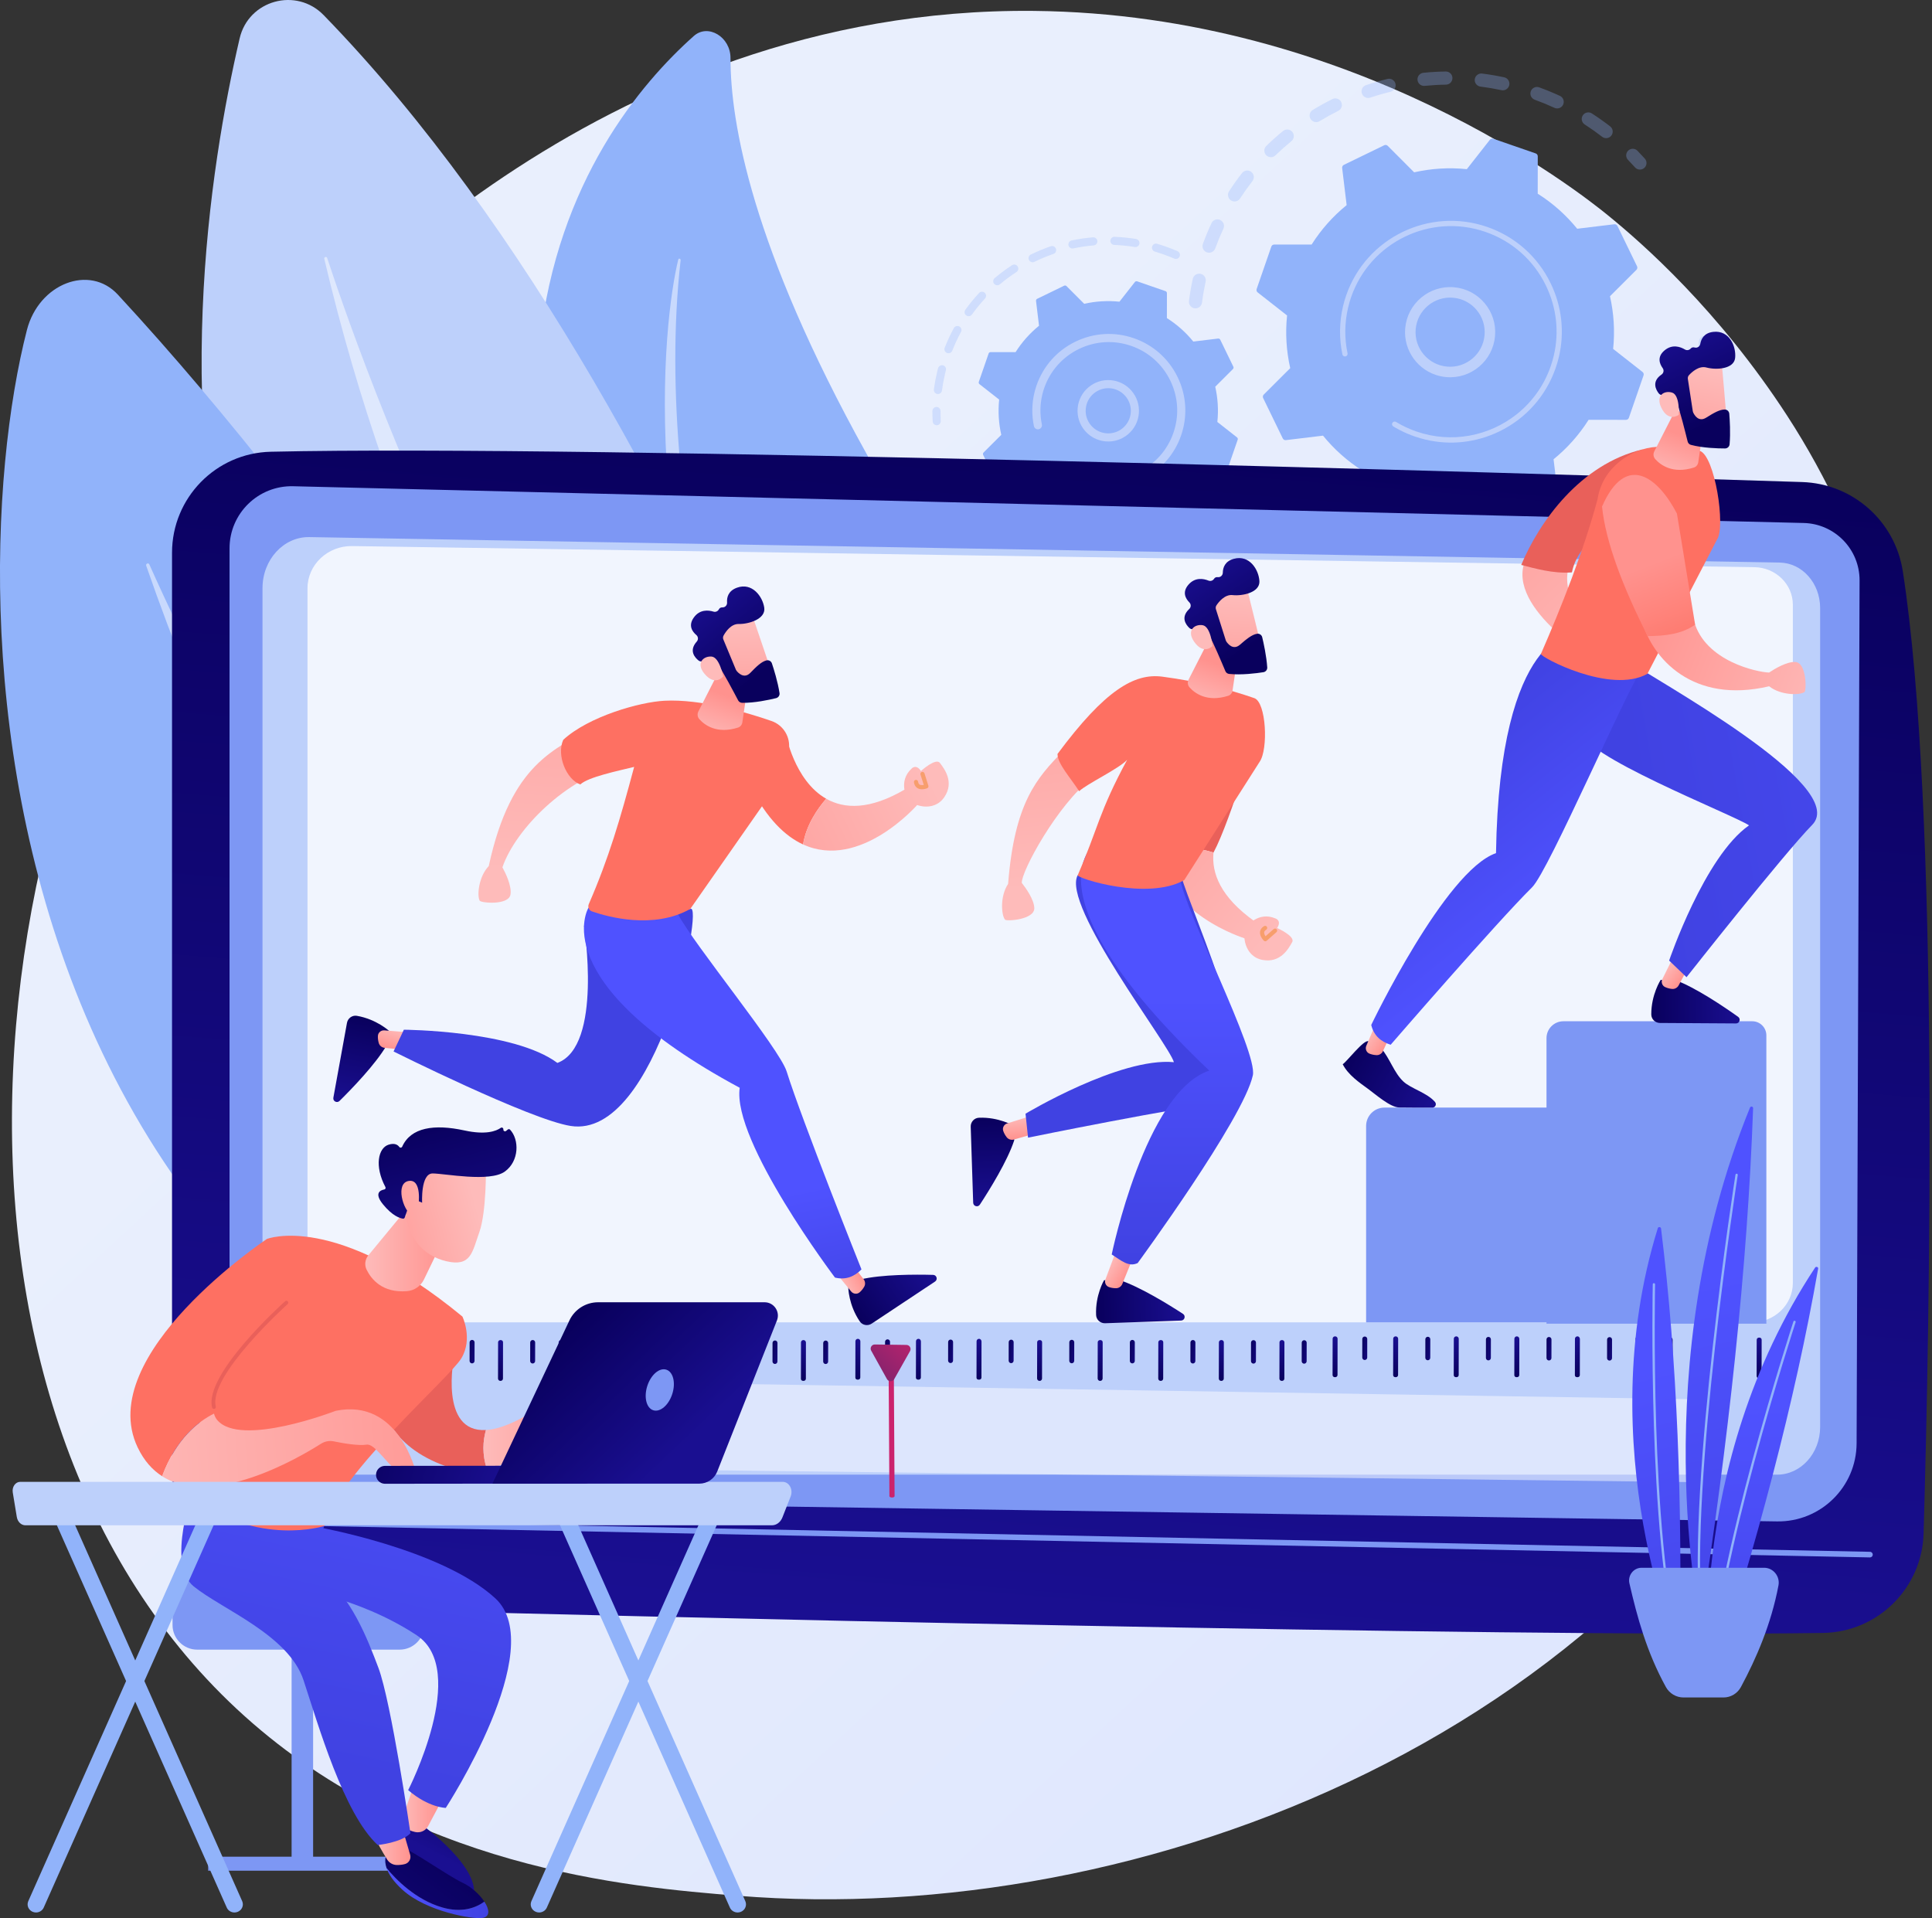 <svg width="561" height="557" viewBox="0 0 561 557" fill="none" xmlns="http://www.w3.org/2000/svg">
<rect x="0" y="0" width="561" height="557" fill="#333333" stroke="none"/>
<path d="M534.934 374.961C478.738 504.387 330.4 559.978 214.174 550.5C182.44 547.912 118.59 542.704 68.736 496.249C-27.007 407.035 -12.261 220.554 79.391 110.764C91.194 96.625 172.893 1.897 300.205 3.165C393.416 4.093 458.84 55.975 466.795 62.439C476.845 70.604 499.01 90.007 518.987 120.789C565.924 193.115 570.05 294.082 534.934 374.961Z" fill="url(#paint0_linear_57_5225)"/>
<g opacity="0.3">
<path d="M346.696 89.489C345.757 89.267 345.118 88.366 345.244 87.389C345.519 85.25 345.891 83.091 346.349 80.973C346.572 79.942 347.588 79.288 348.619 79.511C348.631 79.514 348.643 79.517 348.655 79.519C349.664 79.758 350.301 80.762 350.081 81.78C349.645 83.793 349.292 85.843 349.031 87.875C348.897 88.92 347.94 89.659 346.894 89.525C346.827 89.516 346.761 89.504 346.696 89.489ZM350.642 73.334C350.57 73.317 350.497 73.295 350.425 73.269C349.435 72.908 348.925 71.812 349.286 70.822C350.029 68.788 350.866 66.765 351.773 64.811C352.217 63.854 353.348 63.44 354.309 63.883C355.265 64.328 355.68 65.463 355.236 66.418C354.373 68.276 353.578 70.198 352.872 72.131C352.538 73.049 351.571 73.554 350.642 73.334ZM358.047 58.45C357.841 58.402 357.638 58.317 357.449 58.195C356.565 57.622 356.311 56.44 356.884 55.555C358.058 53.741 359.326 51.955 360.652 50.248C361.299 49.415 362.498 49.266 363.33 49.911C364.163 50.557 364.313 51.757 363.667 52.589C362.407 54.211 361.204 55.906 360.089 57.629C359.639 58.326 358.811 58.631 358.047 58.45ZM368.597 45.593C368.255 45.513 367.931 45.337 367.669 45.066C366.934 44.31 366.952 43.102 367.708 42.367C369.259 40.86 370.894 39.403 372.567 38.035C373.383 37.369 374.585 37.489 375.254 38.304C375.921 39.12 375.8 40.323 374.984 40.99C373.395 42.289 371.842 43.674 370.368 45.106C369.882 45.577 369.21 45.739 368.597 45.593ZM381.748 35.412C381.269 35.299 380.833 35.001 380.557 34.547C380.008 33.647 380.294 32.473 381.194 31.924C383.036 30.802 384.953 29.743 386.89 28.777C387.833 28.306 388.979 28.689 389.45 29.633C389.92 30.577 389.537 31.723 388.593 32.194C386.752 33.111 384.931 34.118 383.18 35.184C382.733 35.457 382.22 35.524 381.748 35.412ZM396.823 28.394C396.202 28.247 395.669 27.793 395.451 27.144C395.115 26.145 395.653 25.063 396.652 24.727C398.7 24.038 400.804 23.43 402.904 22.918C403.928 22.668 404.961 23.296 405.21 24.321C405.46 25.344 404.832 26.377 403.808 26.627C401.813 27.114 399.814 27.692 397.868 28.346C397.518 28.463 397.158 28.473 396.823 28.394ZM465.938 40.066C465.681 40.005 465.433 39.89 465.211 39.718C463.589 38.463 461.89 37.261 460.163 36.148C459.277 35.577 459.021 34.395 459.592 33.51C460.163 32.623 461.344 32.368 462.231 32.939C464.05 34.112 465.84 35.377 467.548 36.699C468.381 37.344 468.534 38.543 467.889 39.377C467.415 39.988 466.644 40.233 465.938 40.066ZM413.068 24.894C412.297 24.711 411.691 24.058 411.608 23.226C411.503 22.177 412.268 21.241 413.317 21.136C415.467 20.92 417.653 20.796 419.813 20.766C420.867 20.756 421.734 21.593 421.749 22.648C421.763 23.701 420.921 24.568 419.866 24.583C417.814 24.611 415.739 24.73 413.698 24.934C413.481 24.956 413.269 24.941 413.068 24.894ZM451.725 31.436C451.603 31.407 451.481 31.366 451.362 31.311C449.499 30.45 447.574 29.658 445.642 28.957C444.651 28.597 444.139 27.502 444.498 26.511C444.858 25.521 445.954 25.003 446.944 25.368C448.978 26.106 451.003 26.939 452.963 27.845C453.92 28.287 454.338 29.422 453.895 30.378C453.508 31.216 452.59 31.64 451.725 31.436ZM429.688 25.11C428.75 24.888 428.112 23.99 428.235 23.013C428.367 21.967 429.322 21.227 430.369 21.358C432.51 21.629 434.669 21.997 436.784 22.451C436.797 22.453 436.811 22.456 436.824 22.459C437.832 22.698 438.468 23.7 438.25 24.717C438.029 25.748 437.015 26.404 435.983 26.183C433.974 25.752 431.924 25.404 429.889 25.146C429.821 25.137 429.753 25.125 429.688 25.11Z" fill="#91B3FA"/>
<path d="M475.751 49.196C475.385 49.11 475.04 48.915 474.77 48.614C474.114 47.88 473.43 47.15 472.74 46.439C472.005 45.684 472.021 44.475 472.777 43.74C473.532 43.005 474.742 43.02 475.476 43.778C476.203 44.524 476.921 45.294 477.613 46.065C478.316 46.849 478.251 48.056 477.466 48.76C476.982 49.194 476.338 49.335 475.751 49.196Z" fill="#91B3FA"/>
</g>
<g opacity="0.3">
<path d="M494.599 104.256C493.702 104.044 493.067 103.208 493.136 102.259C493.208 101.278 493.261 100.278 493.293 99.289C493.327 98.235 494.208 97.409 495.262 97.442C496.32 97.477 497.143 98.358 497.109 99.412C497.075 100.453 497.02 101.506 496.944 102.539C496.867 103.59 495.952 104.38 494.9 104.303C494.797 104.295 494.696 104.279 494.599 104.256Z" fill="#91B3FA"/>
<path d="M403.419 171.232C402.565 171.03 401.71 170.813 400.856 170.58C399.839 170.303 399.239 169.254 399.516 168.237C399.793 167.219 400.848 166.617 401.859 166.896C403.83 167.432 405.819 167.888 407.792 168.254C408.83 168.448 409.514 169.441 409.322 170.478C409.13 171.515 408.134 172.199 407.097 172.007C405.876 171.782 404.639 171.52 403.419 171.232ZM391.336 167.274C391.232 167.249 391.129 167.216 391.027 167.173C389.067 166.341 387.119 165.416 385.24 164.424C384.308 163.933 383.951 162.778 384.442 161.846C384.934 160.914 386.092 160.554 387.021 161.048C388.806 161.99 390.656 162.868 392.519 163.659C393.489 164.071 393.942 165.192 393.53 166.161C393.161 167.031 392.224 167.484 391.336 167.274ZM417.077 173.148C416.201 172.94 415.569 172.134 415.612 171.203C415.66 170.149 416.553 169.335 417.607 169.383C419.621 169.477 421.667 169.485 423.688 169.406C424.742 169.367 425.629 170.187 425.669 171.24C425.71 172.294 424.889 173.181 423.835 173.222C421.707 173.304 419.552 173.295 417.43 173.197C417.309 173.192 417.191 173.175 417.077 173.148ZM377.065 159.257C376.83 159.202 376.601 159.099 376.392 158.95C374.664 157.708 372.968 156.378 371.352 154.996C370.551 154.311 370.457 153.106 371.142 152.305C371.827 151.503 373.031 151.408 373.833 152.094C375.368 153.407 376.978 154.67 378.619 155.849C379.476 156.464 379.671 157.657 379.056 158.513C378.591 159.16 377.796 159.43 377.065 159.257ZM433.397 172.087C432.679 171.918 432.094 171.336 431.956 170.563C431.772 169.525 432.464 168.534 433.502 168.35C435.487 167.997 437.484 167.555 439.439 167.035C440.458 166.764 441.504 167.37 441.775 168.389C442.045 169.408 441.439 170.453 440.421 170.724C438.362 171.272 436.259 171.737 434.169 172.108C433.905 172.155 433.643 172.146 433.397 172.087ZM449.09 167.472C448.515 167.336 448.012 166.936 447.767 166.351C447.36 165.378 447.818 164.26 448.791 163.853C450.657 163.073 452.511 162.205 454.302 161.274C455.237 160.786 456.389 161.15 456.876 162.086C457.362 163.022 456.998 164.174 456.063 164.661C454.178 165.641 452.227 166.554 450.264 167.375C449.878 167.536 449.468 167.561 449.09 167.472ZM463.403 159.545C462.966 159.442 462.564 159.185 462.284 158.789C461.675 157.929 461.88 156.738 462.741 156.129C464.393 154.961 466.014 153.71 467.558 152.411C468.365 151.733 469.568 151.836 470.248 152.644C470.926 153.451 470.822 154.655 470.015 155.334C468.389 156.7 466.683 158.017 464.945 159.246C464.479 159.575 463.917 159.666 463.403 159.545ZM475.645 148.686C475.343 148.614 475.054 148.468 474.806 148.245C474.024 147.538 473.963 146.331 474.67 145.549C476.026 144.048 477.333 142.473 478.555 140.867C479.193 140.028 480.392 139.865 481.23 140.502C482.069 141.141 482.232 142.338 481.593 143.177C480.306 144.87 478.93 146.529 477.503 148.108C477.019 148.643 476.301 148.841 475.645 148.686ZM485.209 135.399C485.039 135.359 484.872 135.294 484.712 135.204C483.793 134.687 483.467 133.523 483.984 132.605C484.973 130.846 485.901 129.023 486.74 127.183C487.178 126.224 488.313 125.804 489.269 126.24C490.228 126.677 490.651 127.81 490.213 128.769C489.329 130.706 488.353 132.626 487.311 134.476C486.885 135.235 486.016 135.59 485.209 135.399ZM491.616 120.346C491.578 120.337 491.54 120.326 491.502 120.315C490.493 120.01 489.921 118.945 490.226 117.936C490.656 116.512 491.047 115.057 491.389 113.612C491.513 113.089 491.63 112.565 491.742 112.042C491.962 111.01 492.977 110.353 494.007 110.574C495.056 110.777 495.695 111.808 495.476 112.839C495.358 113.39 495.234 113.939 495.104 114.49C494.745 116.01 494.333 117.541 493.881 119.039C493.588 120.011 492.59 120.576 491.616 120.346Z" fill="#91B3FA"/>
<path d="M364.878 148.262C364.509 148.174 364.162 147.977 363.891 147.672C363.205 146.899 362.523 146.097 361.862 145.288C361.195 144.471 361.317 143.269 362.133 142.602C362.95 141.936 364.152 142.056 364.819 142.873C365.446 143.642 366.095 144.404 366.746 145.137C367.446 145.925 367.374 147.132 366.586 147.832C366.103 148.261 365.462 148.4 364.878 148.262Z" fill="#91B3FA"/>
</g>
<path d="M372.48 127.311C372.646 127.654 373.011 127.853 373.389 127.807L384.169 126.505C387.367 130.441 391.215 133.895 395.628 136.681L395.616 147.532C395.615 147.913 395.857 148.252 396.216 148.376L408.524 152.635C408.884 152.76 409.283 152.642 409.518 152.343L416.216 143.805C421.406 144.342 426.566 144.005 431.513 142.887L439.182 150.574C439.451 150.843 439.861 150.912 440.204 150.746L451.919 145.055C452.261 144.888 452.46 144.523 452.414 144.145L451.112 133.365C455.048 130.168 458.502 126.319 461.288 121.907L472.139 121.919C472.52 121.919 472.859 121.678 472.983 121.318L477.242 109.01C477.367 108.65 477.249 108.251 476.95 108.016L468.412 101.318C468.949 96.128 468.612 90.968 467.495 86.022L475.181 78.352C475.45 78.083 475.519 77.673 475.353 77.33L469.661 65.615C469.495 65.273 469.13 65.074 468.752 65.12L457.972 66.422C454.775 62.486 450.926 59.032 446.514 56.246L446.525 45.394C446.526 45.014 446.285 44.675 445.925 44.55L433.616 40.291C433.257 40.167 432.858 40.284 432.623 40.584L425.925 49.122C420.735 48.585 415.574 48.922 410.628 50.039L402.959 42.353C402.69 42.083 402.28 42.014 401.937 42.18L390.222 47.872C389.88 48.038 389.681 48.404 389.726 48.782L391.029 59.561C387.093 62.759 383.639 66.607 380.853 71.02L370.002 71.008C369.621 71.007 369.282 71.249 369.158 71.609L364.899 83.917C364.774 84.276 364.892 84.675 365.191 84.911L373.729 91.608C373.192 96.799 373.529 101.959 374.646 106.905L366.96 114.575C366.69 114.844 366.621 115.253 366.787 115.596L372.48 127.311Z" fill="#91B3FA"/>
<path d="M418.054 109.199C411.843 107.73 407.468 101.881 408.031 95.337C408.65 88.144 415.005 82.797 422.197 83.416C425.682 83.715 428.841 85.355 431.092 88.03C433.344 90.705 434.418 94.098 434.118 97.582C433.499 104.775 427.144 110.122 419.952 109.503C419.304 109.447 418.669 109.345 418.054 109.199ZM423.406 86.694C422.926 86.581 422.436 86.502 421.936 86.458C416.421 85.984 411.549 90.085 411.074 95.598C410.599 101.113 414.698 105.987 420.214 106.46C425.728 106.935 430.601 102.834 431.076 97.32C431.306 94.649 430.482 92.048 428.755 89.996C427.352 88.329 425.489 87.187 423.406 86.694Z" fill="#BDD0FB"/>
<path d="M413.957 127.662C412.891 127.41 411.831 127.103 410.78 126.739C410.45 126.625 410.121 126.505 409.795 126.381C408.184 125.765 406.624 125.021 405.141 124.162C405.12 124.151 405.1 124.139 405.08 124.127C405.023 124.094 404.966 124.06 404.909 124.026C404.797 123.961 404.687 123.894 404.576 123.828C404.286 123.652 404.155 123.313 404.229 123C404.247 122.924 404.277 122.849 404.32 122.778C404.539 122.418 405.008 122.305 405.369 122.522C407.223 123.648 409.212 124.581 411.28 125.296C421.548 128.851 432.442 126.609 440.386 120.314C444.804 116.812 448.309 112.057 450.286 106.345C450.632 105.344 450.926 104.332 451.166 103.315C452.784 96.467 452.005 89.332 448.889 82.918C445.31 75.551 439.075 70.018 431.335 67.34C415.349 61.81 397.858 70.312 392.33 86.29C391.989 87.275 391.699 88.274 391.461 89.282C390.429 93.65 390.364 98.195 391.287 102.591C391.311 102.705 391.308 102.818 391.283 102.924C391.217 103.202 390.996 103.433 390.697 103.495C390.284 103.581 389.879 103.319 389.793 102.905C388.824 98.289 388.892 93.517 389.975 88.932C390.225 87.874 390.529 86.826 390.886 85.791C396.691 69.016 415.065 60.094 431.835 65.896C439.961 68.708 446.505 74.516 450.262 82.251C453.534 88.984 454.352 96.475 452.654 103.663C452.401 104.731 452.093 105.793 451.729 106.844C448.917 114.971 443.109 121.515 435.375 125.273C428.64 128.545 421.147 129.362 413.957 127.662Z" fill="#BDD0FB"/>
<g opacity="0.3">
<path d="M271.723 123.451C271.227 123.334 270.846 122.902 270.818 122.367C270.765 121.367 270.741 120.352 270.747 119.351C270.751 118.7 271.282 118.176 271.934 118.18C272.586 118.181 273.109 118.716 273.105 119.367C273.099 120.321 273.121 121.288 273.172 122.242C273.207 122.891 272.708 123.446 272.058 123.482C271.942 123.488 271.83 123.477 271.723 123.451Z" fill="#91B3FA"/>
<path d="M272.078 114.392C271.497 114.255 271.102 113.696 271.182 113.092C271.406 111.383 271.721 109.666 272.117 107.99C272.201 107.637 272.289 107.284 272.38 106.931C272.544 106.3 273.215 105.954 273.817 106.084C274.447 106.247 274.826 106.89 274.663 107.52C274.576 107.858 274.492 108.196 274.412 108.533C274.034 110.132 273.734 111.769 273.519 113.399C273.435 114.045 272.843 114.499 272.197 114.415C272.157 114.408 272.117 114.402 272.078 114.392ZM275.147 102.542C275.092 102.529 275.038 102.512 274.985 102.492C274.379 102.252 274.081 101.568 274.319 100.962C275.084 99.018 275.977 97.104 276.972 95.275C277.283 94.703 278.001 94.494 278.571 94.802C279.143 95.114 279.354 95.829 279.043 96.401C278.094 98.147 277.243 99.972 276.513 101.826C276.296 102.378 275.708 102.674 275.147 102.542ZM280.997 91.789C280.851 91.755 280.71 91.692 280.581 91.6C280.052 91.22 279.932 90.483 280.311 89.954C281.528 88.26 282.864 86.623 284.283 85.09C284.725 84.612 285.469 84.583 285.949 85.026C286.426 85.468 286.455 86.214 286.013 86.692C284.66 88.154 283.386 89.713 282.227 91.33C281.939 91.729 281.448 91.896 280.997 91.789ZM289.312 82.803C289.074 82.747 288.853 82.617 288.683 82.417C288.264 81.919 288.327 81.174 288.824 80.755C290.422 79.408 292.117 78.149 293.864 77.012C294.41 76.657 295.14 76.813 295.495 77.357C295.85 77.903 295.696 78.633 295.15 78.989C293.485 80.072 291.868 81.274 290.345 82.558C290.047 82.808 289.663 82.886 289.312 82.803ZM299.569 76.121C299.238 76.043 298.942 75.822 298.781 75.491C298.495 74.907 298.737 74.201 299.322 73.914C301.197 72.999 303.147 72.189 305.117 71.509C305.733 71.295 306.403 71.623 306.616 72.239C306.828 72.855 306.501 73.526 305.886 73.738C304.007 74.387 302.147 75.159 300.358 76.034C300.103 76.158 299.825 76.182 299.569 76.121ZM311.136 72.132C310.706 72.03 310.352 71.69 310.254 71.229C310.118 70.592 310.525 69.967 311.162 69.831C313.203 69.398 315.292 69.088 317.367 68.912C318.018 68.859 318.586 69.338 318.642 69.987C318.697 70.635 318.216 71.207 317.567 71.261C315.588 71.43 313.598 71.725 311.652 72.138C311.475 72.175 311.3 72.171 311.136 72.132ZM323.324 71.092C322.786 70.965 322.396 70.471 322.418 69.899C322.444 69.249 322.992 68.742 323.642 68.766C325.721 68.847 327.822 69.06 329.886 69.398C330.529 69.514 330.965 70.111 330.859 70.753C330.754 71.396 330.148 71.831 329.505 71.726C327.535 71.403 325.532 71.2 323.55 71.123C323.472 71.12 323.397 71.109 323.324 71.092ZM341.171 75.158C341.105 75.142 341.039 75.121 340.974 75.093C339.396 74.411 337.753 73.803 336.091 73.287C335.839 73.208 335.591 73.133 335.343 73.061C334.718 72.877 334.359 72.224 334.542 71.599C334.724 70.972 335.388 70.596 336.004 70.796C336.268 70.874 336.532 70.953 336.796 71.037C338.533 71.576 340.255 72.213 341.909 72.929C342.507 73.187 342.782 73.88 342.524 74.478C342.294 75.01 341.718 75.287 341.171 75.158Z" fill="#91B3FA"/>
</g>
<g opacity="0.3">
<path d="M310.641 169.37C310.014 169.222 309.622 168.596 309.762 167.966C309.903 167.331 310.534 166.93 311.169 167.072C313.082 167.498 315.038 167.811 316.981 168.002C317.624 168.071 318.103 168.642 318.039 169.291C317.975 169.94 317.398 170.412 316.75 170.349C314.712 170.147 312.662 169.82 310.657 169.373C310.652 169.372 310.646 169.371 310.641 169.37ZM304.843 167.707C304.802 167.697 304.761 167.685 304.72 167.67C302.785 166.988 300.871 166.181 299.032 165.271C298.449 164.982 298.209 164.276 298.498 163.692C298.787 163.108 299.496 162.872 300.077 163.157C301.832 164.025 303.658 164.795 305.505 165.447C306.119 165.663 306.441 166.337 306.225 166.951C306.022 167.525 305.421 167.843 304.843 167.707ZM322.621 170.546C322.112 170.426 321.728 169.975 321.714 169.428C321.698 168.778 322.212 168.237 322.863 168.221C324.824 168.171 326.798 168.002 328.731 167.717C329.377 167.625 329.974 168.068 330.068 168.713C330.163 169.357 329.718 169.956 329.073 170.051C327.047 170.349 324.978 170.526 322.922 170.577C322.818 170.58 322.718 170.569 322.621 170.546ZM294.05 162.36C293.92 162.329 293.792 162.275 293.673 162.198C291.957 161.069 290.294 159.823 288.73 158.493C288.234 158.072 288.174 157.328 288.595 156.831C289.016 156.337 289.76 156.276 290.257 156.697C291.748 157.964 293.334 159.151 294.97 160.228C295.513 160.586 295.664 161.317 295.306 161.861C295.027 162.286 294.518 162.471 294.05 162.36ZM334.529 168.791C334.123 168.696 333.78 168.386 333.663 167.956C333.49 167.327 333.86 166.679 334.488 166.507C336.374 165.99 338.249 165.352 340.06 164.609C340.664 164.361 341.352 164.65 341.599 165.253C341.845 165.855 341.557 166.544 340.955 166.791C339.055 167.569 337.09 168.239 335.111 168.781C334.914 168.835 334.715 168.835 334.529 168.791ZM345.67 164.231C345.359 164.158 345.079 163.959 344.911 163.659C344.594 163.091 344.797 162.372 345.365 162.055C347.077 161.098 348.746 160.029 350.325 158.878C350.852 158.494 351.59 158.611 351.972 159.137C352.356 159.663 352.24 160.4 351.715 160.783C350.059 161.99 348.31 163.11 346.516 164.113C346.248 164.263 345.947 164.297 345.67 164.231ZM355.398 157.133C355.179 157.082 354.973 156.968 354.809 156.791C354.364 156.315 354.389 155.569 354.865 155.124C356.299 153.787 357.662 152.349 358.918 150.851C359.336 150.353 360.08 150.287 360.578 150.705C361.077 151.123 361.143 151.867 360.724 152.366C359.408 153.936 357.978 155.445 356.475 156.849C356.175 157.128 355.769 157.221 355.398 157.133Z" fill="#91B3FA"/>
<path d="M284.832 154.519C284.611 154.466 284.403 154.35 284.237 154.17C283.553 153.427 282.889 152.661 282.262 151.893C281.85 151.388 281.925 150.645 282.429 150.233C282.934 149.824 283.676 149.897 284.089 150.401C284.687 151.134 285.321 151.865 285.972 152.574C286.413 153.053 286.382 153.799 285.903 154.239C285.604 154.514 285.2 154.606 284.832 154.519Z" fill="#91B3FA"/>
</g>
<path d="M289.293 139.927C289.404 140.156 289.649 140.289 289.901 140.258L297.115 139.387C299.254 142.021 301.83 144.332 304.782 146.196L304.774 153.458C304.774 153.712 304.935 153.939 305.176 154.022L313.412 156.873C313.653 156.956 313.92 156.877 314.077 156.677L318.559 150.964C322.032 151.323 325.485 151.098 328.795 150.35L333.927 155.493C334.107 155.673 334.382 155.72 334.611 155.609L342.45 151.8C342.679 151.688 342.812 151.444 342.781 151.191L341.91 143.978C344.544 141.838 346.855 139.263 348.719 136.31L355.98 136.318C356.235 136.318 356.462 136.157 356.545 135.917L359.395 127.68C359.479 127.439 359.4 127.172 359.2 127.015L353.487 122.533C353.846 119.06 353.621 115.607 352.873 112.298L358.016 107.165C358.196 106.985 358.243 106.711 358.132 106.482L354.323 98.643C354.212 98.413 353.967 98.28 353.715 98.311L346.501 99.182C344.361 96.549 341.786 94.237 338.833 92.373L338.841 85.112C338.842 84.857 338.68 84.63 338.44 84.547L330.203 81.697C329.963 81.614 329.696 81.692 329.538 81.892L325.057 87.606C321.583 87.246 318.13 87.472 314.821 88.22L309.689 83.076C309.509 82.896 309.234 82.85 309.005 82.961L301.166 86.77C300.937 86.881 300.804 87.125 300.834 87.378L301.706 94.592C299.072 96.731 296.761 99.306 294.896 102.259L287.635 102.251C287.381 102.251 287.154 102.412 287.07 102.653L284.22 110.889C284.137 111.13 284.216 111.397 284.416 111.554L290.129 116.036C289.77 119.509 289.995 122.962 290.743 126.272L285.6 131.404C285.419 131.584 285.373 131.858 285.484 132.088L289.293 139.927Z" fill="#91B3FA"/>
<path d="M319.736 127.961C317.886 127.523 316.23 126.508 314.983 125.027C313.45 123.205 312.718 120.894 312.922 118.52C313.343 113.623 317.672 109.98 322.571 110.4C327.476 110.831 331.114 115.152 330.692 120.05C330.488 122.424 329.371 124.576 327.549 126.109C325.726 127.643 323.415 128.375 321.041 128.17C320.598 128.132 320.162 128.062 319.736 127.961ZM323.32 112.902C323.012 112.829 322.694 112.778 322.369 112.749C318.765 112.44 315.582 115.12 315.272 118.723C315.122 120.468 315.659 122.169 316.788 123.509C317.916 124.85 319.499 125.669 321.245 125.822C322.99 125.972 324.691 125.433 326.031 124.305C327.372 123.177 328.193 121.594 328.343 119.848C328.625 116.57 326.432 113.638 323.32 112.902Z" fill="#BDD0FB"/>
<path d="M316.872 140.813C316.146 140.641 315.423 140.431 314.704 140.182C313.275 139.688 311.895 139.049 310.599 138.278C310.541 138.243 310.483 138.208 310.424 138.173C309.976 137.902 309.774 137.38 309.888 136.895C309.916 136.778 309.962 136.662 310.028 136.554C310.366 135.997 311.091 135.823 311.648 136.158C312.851 136.889 314.138 137.492 315.474 137.954L315.474 137.954C315.548 137.98 315.622 138.004 315.695 138.028C318.865 139.091 322.181 139.324 325.389 138.758C327.13 138.45 328.841 137.906 330.479 137.128C330.493 137.122 330.506 137.115 330.519 137.109C330.56 137.089 330.6 137.07 330.641 137.05C335.41 134.733 338.992 130.697 340.725 125.686C340.95 125.038 341.14 124.383 341.296 123.725C342.343 119.292 341.838 114.672 339.821 110.52C337.504 105.75 333.468 102.17 328.458 100.436C323.45 98.706 318.061 99.024 313.291 101.34C308.522 103.657 304.94 107.693 303.206 112.704C302.985 113.341 302.798 113.988 302.644 114.64C301.976 117.468 301.934 120.41 302.532 123.256C302.568 123.431 302.565 123.605 302.525 123.769C302.423 124.199 302.082 124.555 301.62 124.651C300.983 124.784 300.358 124.378 300.224 123.739C299.556 120.555 299.602 117.263 300.349 114.1C300.522 113.369 300.731 112.646 300.978 111.933C302.918 106.326 306.925 101.811 312.261 99.219C317.597 96.627 323.621 96.263 329.229 98.207C334.835 100.147 339.35 104.153 341.942 109.49C344.199 114.135 344.764 119.304 343.592 124.263C343.418 124.999 343.205 125.732 342.954 126.457C339.198 137.311 327.818 143.4 316.872 140.813Z" fill="#BDD0FB"/>
<path d="M226.203 298.902C226.203 298.902 304.659 227.296 251.518 131.589C218.309 71.779 212.101 35.582 212.115 16.843C212.12 10.697 205.585 6.791 201.471 10.449C170.759 37.759 104.578 124.385 226.203 298.902Z" fill="#91B3FA"/>
<path opacity="0.5" d="M197.635 75.583C197.689 75.101 197.061 74.9 196.948 75.364C192.786 92.445 183.01 168.002 227.494 268.39C227.637 268.713 228.06 268.547 227.941 268.214C219.205 243.708 188.972 151.791 197.635 75.583Z" fill="white"/>
<path d="M276.053 355.357C276.053 355.357 212.369 126.2 93.992 4.4C86.035 -3.788 72.178 0.018 69.589 11.138C52.275 85.495 22.208 310.177 276.053 355.357Z" fill="#BDD0FB"/>
<path opacity="0.5" d="M252.438 341.333C253.024 341.863 252.31 342.764 251.659 342.318C227.634 325.846 134.048 243.97 94.162 75.162C94.034 74.619 94.83 74.38 95.004 74.91C107.859 113.9 159.805 257.5 252.438 341.333Z" fill="white"/>
<path d="M276.767 455.39C276.767 455.39 163.213 225.041 34.209 85.543C25.991 76.658 11.278 82.353 7.817 95.82C-13.44 178.54 -10.873 434.004 276.767 455.39Z" fill="#91B3FA"/>
<path opacity="0.5" d="M248.891 442.47C249.603 442.993 248.911 444.078 248.135 443.655C219.523 428.059 106.055 347.594 42.453 164.273C42.249 163.684 43.107 163.327 43.361 163.896C62.105 205.825 136.26 359.72 248.891 442.47Z" fill="white"/>
<path d="M49.953 160.518V426.612C49.953 448.501 67.397 466.402 89.279 466.966C186.469 469.473 436.796 475.55 529.315 474.186C545.216 473.951 558.098 461.226 558.557 445.33C560.341 383.512 563.238 234.862 552.516 165.85C550.258 151.317 537.99 140.449 523.29 139.979C441.857 137.374 171.113 129.102 78.637 131.179C62.688 131.537 49.953 144.565 49.953 160.518Z" fill="url(#paint1_linear_57_5225)"/>
<path d="M66.65 159.228V412.036C66.65 424.816 76.91 435.23 89.689 435.421L516.005 441.795C528.674 441.984 539.06 431.791 539.107 419.12L539.97 168.571C540.004 159.511 532.786 152.088 523.728 151.868L85.126 141.197C74.996 140.95 66.65 149.095 66.65 159.228Z" fill="#7D97F4"/>
<path d="M542.989 452.252C542.983 452.252 542.978 452.252 542.972 452.252L66.632 442.609C66.182 442.6 65.826 442.228 65.834 441.779C65.844 441.329 66.222 440.975 66.665 440.981L543.005 450.624C543.454 450.633 543.811 451.005 543.803 451.454C543.793 451.898 543.431 452.252 542.989 452.252Z" fill="#7D97F4"/>
<path d="M516.012 428.221H89.659C82.238 428.221 76.223 421.566 76.223 413.355V170.8C76.223 162.514 82.356 155.833 89.845 155.963L516.793 163.365C523.297 163.477 528.516 169.343 528.516 176.541V414.387C528.516 422.028 522.918 428.221 516.012 428.221Z" fill="#BDD0FB"/>
<path opacity="0.79" d="M508.672 383.999H102.098C95.022 383.999 89.285 378.488 89.285 371.69V170.853C89.285 163.992 95.134 158.46 102.275 158.568L509.415 164.697C515.618 164.79 520.595 169.647 520.595 175.606V372.544C520.595 378.87 515.257 383.999 508.672 383.999Z" fill="white"/>
<path d="M148.241 259.708C148.613 257.237 146.806 253.534 145.889 251.852C149.777 240.559 164.624 226.007 179.001 222.579C179.003 217.795 172.168 214.549 171.626 211.219C161.558 217.774 148.488 221.125 141.918 251.497C138.93 254.615 138.475 260.204 139.305 261.566C139.687 262.193 147.747 262.992 148.241 259.708Z" fill="url(#paint2_linear_57_5225)"/>
<path d="M113.022 299.398C113.022 299.398 109.346 295.962 103.622 294.981C102.274 294.749 100.997 295.681 100.752 297.027L96.8 318.759C96.615 319.777 97.847 320.427 98.584 319.701C102.219 316.114 109.084 309.012 112.267 303.552L113.022 299.398Z" fill="url(#paint3_linear_57_5225)"/>
<path d="M120.079 299.872L111.6 299.205C110.652 299.13 109.796 299.832 109.737 300.781C109.701 301.358 109.748 302.065 109.978 302.872C110.196 303.639 110.874 304.192 111.667 304.277L121.854 305.377L120.079 299.872Z" fill="url(#paint4_linear_57_5225)"/>
<path d="M200.439 263.943C204.634 261.566 190.98 330.951 165.692 326.961C153.809 325.086 114.279 305.332 114.279 305.332L117.27 299.015C117.27 299.015 149.202 299.214 161.848 308.657C175.099 303.782 169.577 268.802 169.577 268.802L200.439 263.943Z" fill="url(#paint5_linear_57_5225)"/>
<path d="M246.314 373.877C246.314 373.877 246.387 378.907 249.649 383.714C250.417 384.846 251.974 385.12 253.113 384.363L271.514 372.144C272.376 371.572 271.99 370.233 270.957 370.206C265.851 370.073 255.974 370.05 249.832 371.541L246.314 373.877Z" fill="url(#paint6_linear_57_5225)"/>
<path d="M241.768 368.463L247.165 375.036C247.769 375.771 248.868 375.901 249.593 375.285C250.033 374.911 250.51 374.387 250.933 373.662C251.334 372.974 251.263 372.102 250.775 371.471L244.504 363.367L241.768 368.463Z" fill="url(#paint7_linear_57_5225)"/>
<path d="M170.892 263.567C170.892 263.567 157.616 285.121 214.794 315.877C212.524 331.349 242.454 370.992 242.454 370.992C245.665 371.764 248.102 370.661 250.15 368.616C250.15 368.616 232.824 325.228 228.418 311.13C226.354 304.524 201.439 274.18 196.926 265.552C174.211 263.176 170.892 263.567 170.892 263.567Z" fill="url(#paint8_linear_57_5225)"/>
<path d="M228.136 213.008L218.018 228.574C222.724 237.744 227.953 242.806 233.183 245.212C234.117 239.499 237.453 234.757 239.903 231.941C230.573 226.633 228.136 213.008 228.136 213.008Z" fill="url(#paint9_linear_57_5225)"/>
<path d="M262.902 229.145C252.543 235.276 245.14 234.916 239.906 231.939C237.456 234.756 234.12 239.498 233.186 245.211C249.813 252.861 266.463 233.606 266.463 233.606L262.902 229.145Z" fill="url(#paint10_linear_57_5225)"/>
<path d="M263.468 231.814C263.468 231.814 260.671 226.939 264.693 223.195C264.693 223.195 265.99 221.716 267.414 223.889C267.414 223.889 271.74 219.961 272.923 221.544C274.106 223.126 277.243 227.043 274.18 231.512C271.082 236.03 264.834 234.016 263.468 231.814Z" fill="url(#paint11_linear_57_5225)"/>
<path d="M267.715 229.193C267.287 229.193 266.827 229.113 266.419 228.871C266.018 228.634 265.514 228.141 265.386 227.136C265.344 226.805 265.578 226.502 265.909 226.46C266.237 226.418 266.543 226.652 266.585 226.983C266.665 227.611 266.942 227.776 267.033 227.83C267.362 228.026 267.845 228.004 268.234 227.931L267.287 224.927C267.186 224.609 267.363 224.269 267.681 224.169C268 224.068 268.34 224.245 268.44 224.564L269.575 228.164C269.671 228.467 269.515 228.792 269.22 228.908C269.113 228.95 268.463 229.193 267.715 229.193Z" fill="#F79E6D"/>
<path d="M192.967 203.484C185.748 203.852 170.922 208.051 163.551 214.836C161.538 219.324 164.48 226.38 168.505 227.796C170.827 225.616 179.446 223.859 184.141 222.696C180.083 237.863 176.813 249.11 170.968 262.542C170.604 263.379 171.017 264.352 171.879 264.652C176.396 266.227 189.741 269.987 200.443 263.939L224.16 229.979C226.71 226.327 228.387 222.137 229.06 217.734C229.616 214.097 227.504 210.577 224.029 209.371C216.574 206.786 203.517 202.948 192.967 203.484Z" fill="url(#paint12_linear_57_5225)"/>
<path d="M208.984 194.465L202.788 206.593C202.41 207.333 202.522 208.227 203.077 208.845C204.578 210.516 208.121 213.231 214.285 211.285C214.965 211.071 215.454 210.473 215.557 209.768L217.171 198.754L208.984 194.465Z" fill="url(#paint13_linear_57_5225)"/>
<path d="M218.246 178.235C218.422 178.458 224.393 196.241 224.393 196.241L214.167 199.434L206.004 183.42C206.004 183.42 215.302 174.508 218.246 178.235Z" fill="url(#paint14_linear_57_5225)"/>
<path d="M210.045 185.701L213.682 194.467C213.728 194.579 213.788 194.682 213.864 194.778C214.325 195.363 216.058 197.26 217.891 195.369C219.554 193.652 221.097 192.11 222.581 191.765C223.247 191.61 223.921 191.985 224.138 192.634C224.68 194.25 225.834 197.913 226.351 201.249C226.456 201.926 226.019 202.567 225.354 202.731C223.35 203.224 219.093 204.148 215.495 204.088C215.008 204.08 214.565 203.812 214.338 203.38C213.234 201.275 209.854 194.889 208.637 193.255C207.495 191.721 204.907 191.906 203.826 192.061C203.471 192.111 203.115 192.015 202.834 191.794C201.838 191.012 199.915 188.983 202.322 186.3C202.826 185.739 202.765 184.88 202.188 184.394C201.041 183.425 199.774 181.666 201.472 179.309C203.199 176.912 205.661 177.146 207.187 177.611C207.803 177.799 208.45 177.508 208.749 176.936C208.919 176.611 209.233 176.355 209.802 176.373C210.568 176.398 211.176 175.726 211.121 174.961C211.015 173.491 211.441 171.604 213.951 170.672C218.404 169.018 221.465 173.241 221.921 176.491C222.376 179.741 217.446 181.26 214.496 181.198C212.253 181.151 210.713 183.455 210.104 184.562C209.911 184.912 209.891 185.331 210.045 185.701Z" fill="url(#paint15_linear_57_5225)"/>
<path d="M209.992 196.432C209.992 196.432 208.954 190.803 206.582 190.652C204.209 190.502 202.018 192.563 204.534 195.618C207.663 199.419 209.992 196.432 209.992 196.432Z" fill="url(#paint16_linear_57_5225)"/>
<path d="M365.869 209.035L346.612 226.186C340.124 234.195 337.605 241.023 337.516 246.779C343.119 245.326 348.805 246.464 352.371 247.567C357.446 238.131 365.869 209.035 365.869 209.035Z" fill="url(#paint17_linear_57_5225)"/>
<path d="M364.213 267.477C354.421 260.476 351.76 253.559 352.37 247.568C348.803 246.465 343.118 245.328 337.514 246.781C337.231 265.081 361.57 272.536 361.57 272.536L364.213 267.477Z" fill="url(#paint18_linear_57_5225)"/>
<path d="M361.999 269.072C361.999 269.072 365.33 264.545 370.379 266.712C370.379 266.712 372.256 267.301 370.843 269.481C370.843 269.481 376.183 271.853 375.214 273.574C374.244 275.296 371.927 279.747 366.602 278.749C361.218 277.741 360.537 271.212 361.999 269.072Z" fill="url(#paint19_linear_57_5225)"/>
<path d="M366.111 271.9C365.939 271.508 365.825 271.056 365.882 270.584C365.937 270.122 366.185 269.461 367.052 268.938C367.338 268.766 367.709 268.858 367.882 269.144C368.053 269.427 367.962 269.802 367.676 269.974C367.134 270.3 367.095 270.62 367.082 270.725C367.036 271.105 367.252 271.539 367.475 271.865L369.841 269.785C370.091 269.565 370.473 269.589 370.694 269.84C370.915 270.091 370.89 270.473 370.639 270.693L367.804 273.186C367.565 273.396 367.205 273.385 366.979 273.162C366.898 273.08 366.414 272.584 366.111 271.9Z" fill="#F79E6D"/>
<path d="M300.332 263.727C300.285 261.229 297.884 257.88 296.698 256.375C296.546 253.022 307.072 233.623 317.036 225.978C316.237 221.261 309.888 221.196 308.795 218.004C300.935 225.978 294.587 233.159 292.724 256.69C290.3 260.264 290.787 265.851 291.833 267.054C292.314 267.608 300.395 267.047 300.332 263.727Z" fill="url(#paint20_linear_57_5225)"/>
<path d="M294.363 326.915C294.363 326.915 290.046 324.332 284.243 324.579C282.876 324.637 281.824 325.817 281.869 327.185L282.586 349.261C282.62 350.295 283.962 350.671 284.528 349.806C287.326 345.533 292.539 337.145 294.5 331.136L294.363 326.915Z" fill="url(#paint21_linear_57_5225)"/>
<path d="M300.555 323.668L292.445 326.229C291.538 326.515 291.008 327.486 291.309 328.389C291.493 328.937 291.801 329.575 292.317 330.237C292.807 330.866 293.642 331.125 294.409 330.907L304.265 328.106L300.555 323.668Z" fill="url(#paint22_linear_57_5225)"/>
<path d="M342.974 254.259C345.479 264.162 370.84 318.711 354.943 320.195C342.964 321.313 298.516 330.355 298.516 330.355L297.783 323.405C297.783 323.405 325.156 306.959 340.869 308.443C339.425 303.226 308.122 262.92 312.94 254.148L342.974 254.259Z" fill="url(#paint23_linear_57_5225)"/>
<path d="M320.588 371.758C320.588 371.758 318.017 376.083 318.281 381.885C318.343 383.252 319.526 384.3 320.893 384.252L342.967 383.472C344.001 383.436 344.373 382.093 343.507 381.529C339.226 378.743 330.822 373.553 324.808 371.609L320.588 371.758Z" fill="url(#paint24_linear_57_5225)"/>
<path d="M323.966 363.547L320.992 371.515C320.659 372.406 321.098 373.421 321.995 373.739C322.54 373.933 323.232 374.082 324.071 374.083C324.869 374.085 325.587 373.586 325.887 372.847L329.748 363.355L323.966 363.547Z" fill="url(#paint25_linear_57_5225)"/>
<path d="M318.655 244.375C318.655 244.375 295.518 257.975 351.137 310.888C332.519 317.068 322.812 364.274 322.812 364.274C325.588 366.061 327.743 368.028 330.351 366.774C330.351 366.774 361.005 324.964 363.791 312.269C365.275 305.51 343.996 264.464 342.579 254.831C321.917 245.1 318.655 244.375 318.655 244.375Z" fill="url(#paint26_linear_57_5225)"/>
<path d="M337.512 196.494C329.43 195.424 320.878 200.338 307.072 218.934C307.072 221.772 310.755 225.734 313.353 229.751C315.675 227.571 324.849 223.267 327.297 220.635C319.077 235.791 318.786 240.716 312.94 254.149C312.575 254.986 333.165 261.622 343.867 255.575L365.763 221.221C368.313 217.569 367.687 203.93 364.211 202.724C356.757 200.139 347.985 197.881 337.512 196.494Z" fill="url(#paint27_linear_57_5225)"/>
<path d="M351.324 185.23L345.128 197.359C344.75 198.099 344.862 198.993 345.417 199.611C346.918 201.282 350.461 203.996 356.625 202.051C357.305 201.837 357.794 201.239 357.897 200.534L359.511 189.519L351.324 185.23Z" fill="url(#paint28_linear_57_5225)"/>
<path d="M361.887 170.179C362.043 170.416 366.453 188.648 366.453 188.648L355.989 190.945L349.242 174.286C349.242 174.286 359.277 166.211 361.887 170.179Z" fill="url(#paint29_linear_57_5225)"/>
<path d="M353.069 176.909L355.935 185.957C355.971 186.073 356.022 186.18 356.089 186.282C356.497 186.905 358.06 188.945 360.05 187.219C361.855 185.652 363.526 184.25 365.034 184.034C365.711 183.938 366.349 184.37 366.51 185.035C366.911 186.691 367.743 190.441 367.97 193.809C368.016 194.493 367.526 195.093 366.849 195.199C364.809 195.518 360.489 196.069 356.91 195.699C356.425 195.648 356.006 195.343 355.818 194.893C354.9 192.7 352.085 186.046 351.014 184.313C350.008 182.686 347.415 182.646 346.324 182.707C345.967 182.727 345.62 182.601 345.359 182.356C344.435 181.491 342.694 179.303 345.324 176.838C345.874 176.322 345.888 175.461 345.356 174.927C344.296 173.863 343.186 172.001 345.082 169.799C347.009 167.561 349.442 168.007 350.922 168.602C351.52 168.843 352.189 168.609 352.536 168.065C352.734 167.756 353.069 167.528 353.634 167.595C354.396 167.686 355.059 167.069 355.071 166.302C355.092 164.828 355.68 162.985 358.261 162.273C362.841 161.011 365.525 165.483 365.698 168.76C365.871 172.038 360.828 173.124 357.894 172.807C355.663 172.567 353.93 174.729 353.227 175.779C353.004 176.112 352.948 176.527 353.069 176.909Z" fill="url(#paint30_linear_57_5225)"/>
<path d="M352.092 187.596C352.092 187.596 351.545 181.898 349.194 181.543C346.843 181.188 344.482 183.052 346.725 186.314C349.514 190.37 352.092 187.596 352.092 187.596Z" fill="url(#paint31_linear_57_5225)"/>
<path opacity="0.48" d="M492.036 430.395L182.965 426.659C179.305 426.614 176.361 423.635 176.361 419.975V407.106C176.361 403.899 178.989 401.313 182.196 401.364L492.835 406.326C496.5 406.385 499.441 409.372 499.441 413.038V423.079C499.441 427.154 496.111 430.444 492.036 430.395Z" fill="white"/>
<path d="M110.225 389.141C110.588 389.141 110.882 389.382 110.882 389.746L110.862 400.304C110.861 400.667 110.566 400.988 110.203 400.988H110.083C109.719 400.988 109.425 400.637 109.426 400.274L109.445 389.77C109.446 389.407 109.741 389.141 110.105 389.141L110.225 389.141Z" fill="url(#paint32_linear_57_5225)"/>
<path d="M118.782 389.016C119.178 389.016 119.499 389.338 119.499 389.735L119.489 395.12C119.488 395.516 119.166 395.837 118.769 395.837C118.373 395.836 118.052 395.514 118.053 395.117L118.063 389.732C118.063 389.336 118.386 389.015 118.782 389.016Z" fill="url(#paint33_linear_57_5225)"/>
<path d="M127.816 389.141C128.179 389.141 128.474 389.398 128.473 389.762L128.453 400.311C128.453 400.675 128.158 400.987 127.794 400.987H127.675C127.311 400.987 127.017 400.653 127.018 400.29L127.037 389.779C127.038 389.415 127.333 389.141 127.697 389.141H127.816Z" fill="url(#paint34_linear_57_5225)"/>
<path d="M137.089 389.09C137.485 389.091 137.806 389.413 137.805 389.809L137.795 395.194C137.795 395.59 137.473 395.911 137.076 395.911C136.68 395.91 136.359 395.588 136.359 395.191L136.369 389.807C136.37 389.41 136.692 389.089 137.089 389.09Z" fill="url(#paint35_linear_57_5225)"/>
<path d="M145.41 389.141C145.773 389.141 146.068 389.415 146.067 389.778L146.047 400.32C146.047 400.683 145.752 400.988 145.388 400.988H145.268C144.905 400.988 144.611 400.67 144.611 400.306L144.631 389.787C144.632 389.423 144.927 389.141 145.29 389.141L145.41 389.141Z" fill="url(#paint36_linear_57_5225)"/>
<path d="M154.68 389.121C155.077 389.122 155.398 389.444 155.397 389.84L155.387 395.225C155.386 395.622 155.064 395.943 154.668 395.942C154.271 395.941 153.951 395.619 153.951 395.223L153.961 389.838C153.962 389.441 154.284 389.12 154.68 389.121Z" fill="url(#paint37_linear_57_5225)"/>
<path d="M162.997 389.141C163.361 389.141 163.655 389.431 163.654 389.794L163.635 400.328C163.634 400.691 163.339 400.987 162.976 400.987H162.856C162.493 400.987 162.198 400.686 162.199 400.322L162.219 389.795C162.219 389.431 162.514 389.141 162.878 389.141H162.997Z" fill="url(#paint38_linear_57_5225)"/>
<path d="M172.274 389.156C172.671 389.157 172.992 389.479 172.991 389.876L172.981 395.26C172.98 395.657 172.658 395.978 172.262 395.977C171.865 395.976 171.544 395.654 171.545 395.258L171.555 389.873C171.556 389.476 171.878 389.155 172.274 389.156Z" fill="url(#paint39_linear_57_5225)"/>
<path d="M180.59 389.141C180.953 389.141 181.247 389.447 181.247 389.811L181.227 400.336C181.226 400.699 180.931 400.987 180.568 400.987H180.448C180.085 400.987 179.79 400.702 179.791 400.339L179.811 389.803C179.811 389.439 180.106 389.141 180.47 389.141H180.59Z" fill="url(#paint40_linear_57_5225)"/>
<path d="M189.862 389.188C190.259 389.188 190.579 389.51 190.579 389.907L190.569 395.292C190.568 395.688 190.246 396.009 189.85 396.008C189.453 396.008 189.132 395.686 189.133 395.289L189.143 389.904C189.143 389.508 189.466 389.187 189.862 389.188Z" fill="url(#paint41_linear_57_5225)"/>
<path d="M198.177 389.141C198.541 389.141 198.835 389.464 198.835 389.827L198.815 400.344C198.814 400.708 198.519 400.988 198.156 400.988H198.036C197.672 400.988 197.378 400.719 197.379 400.355L197.398 389.811C197.399 389.448 197.694 389.141 198.058 389.141L198.177 389.141Z" fill="url(#paint42_linear_57_5225)"/>
<path d="M207.454 389.223C207.85 389.223 208.171 389.546 208.171 389.942L208.161 395.327C208.16 395.723 207.838 396.044 207.441 396.044C207.045 396.043 206.724 395.721 206.725 395.324L206.735 389.939C206.735 389.543 207.057 389.222 207.454 389.223Z" fill="url(#paint43_linear_57_5225)"/>
<path d="M215.769 389.141C216.133 389.141 216.427 389.48 216.426 389.843L216.407 400.352C216.406 400.716 216.111 400.988 215.747 400.988H215.628C215.264 400.988 214.97 400.735 214.971 400.371L214.99 389.819C214.991 389.456 215.286 389.141 215.65 389.141L215.769 389.141Z" fill="url(#paint44_linear_57_5225)"/>
<path d="M225.042 389.254C225.438 389.255 225.759 389.577 225.758 389.973L225.749 395.358C225.748 395.755 225.426 396.076 225.029 396.075C224.633 396.074 224.312 395.752 224.313 395.356L224.322 389.971C224.323 389.574 224.645 389.253 225.042 389.254Z" fill="url(#paint45_linear_57_5225)"/>
<path d="M233.363 389.141C233.727 389.141 234.021 389.496 234.02 389.86L234.001 400.36C234 400.724 233.705 400.987 233.341 400.987H233.221C232.858 400.987 232.564 400.751 232.564 400.387L232.584 389.827C232.585 389.464 232.88 389.141 233.243 389.141H233.363Z" fill="url(#paint46_linear_57_5225)"/>
<path d="M239.763 389.273C240.159 389.274 240.48 389.596 240.479 389.993L240.469 395.378C240.469 395.774 240.147 396.095 239.75 396.094C239.353 396.094 239.033 395.771 239.033 395.375L239.043 389.99C239.044 389.594 239.366 389.273 239.763 389.273Z" fill="url(#paint47_linear_57_5225)"/>
<path d="M249.17 388.781C249.533 388.781 249.828 389.153 249.827 389.517L249.807 400.009C249.807 400.373 249.511 400.628 249.148 400.628H249.028C248.665 400.628 248.37 400.408 248.371 400.045L248.391 389.476C248.391 389.113 248.686 388.781 249.05 388.781H249.17Z" fill="url(#paint48_linear_57_5225)"/>
<path d="M257.724 388.922C258.12 388.923 258.441 389.245 258.44 389.641L258.43 395.026C258.43 395.423 258.108 395.743 257.711 395.743C257.314 395.742 256.994 395.42 256.994 395.023L257.004 389.638C257.005 389.242 257.327 388.921 257.724 388.922Z" fill="url(#paint49_linear_57_5225)"/>
<path d="M266.758 388.781C267.121 388.781 267.415 389.169 267.415 389.533L267.395 400.017C267.394 400.381 267.099 400.628 266.736 400.628H266.616C266.252 400.628 265.958 400.424 265.959 400.061L265.979 389.484C265.979 389.121 266.274 388.781 266.638 388.781H266.758Z" fill="url(#paint50_linear_57_5225)"/>
<path d="M276.034 388.992C276.43 388.993 276.751 389.315 276.751 389.712L276.741 395.096C276.74 395.493 276.418 395.814 276.021 395.813C275.625 395.812 275.304 395.49 275.305 395.094L275.315 389.709C275.315 389.312 275.637 388.991 276.034 388.992Z" fill="url(#paint51_linear_57_5225)"/>
<path d="M284.349 388.781C284.713 388.781 285.007 389.186 285.006 389.549L284.987 400.026C284.986 400.389 284.691 400.628 284.327 400.628H284.208C283.844 400.628 283.55 400.441 283.551 400.077L283.57 389.493C283.571 389.129 283.866 388.781 284.23 388.781L284.349 388.781Z" fill="url(#paint52_linear_57_5225)"/>
<path d="M293.622 389.023C294.018 389.024 294.339 389.346 294.339 389.743L294.329 395.128C294.328 395.524 294.006 395.845 293.609 395.844C293.213 395.844 292.892 395.522 292.893 395.125L292.903 389.74C292.903 389.344 293.225 389.023 293.622 389.023Z" fill="url(#paint53_linear_57_5225)"/>
<path d="M301.941 389.141C302.305 389.141 302.599 389.382 302.598 389.745L302.579 400.303C302.578 400.667 302.283 400.988 301.919 400.988H301.8C301.436 400.988 301.142 400.637 301.143 400.273L301.162 389.77C301.163 389.407 301.458 389.141 301.821 389.141L301.941 389.141Z" fill="url(#paint54_linear_57_5225)"/>
<path d="M311.217 389.059C311.614 389.059 311.935 389.381 311.934 389.778L311.924 395.163C311.924 395.559 311.601 395.88 311.205 395.88C310.808 395.879 310.488 395.557 310.488 395.16L310.498 389.775C310.499 389.379 310.821 389.058 311.217 389.059Z" fill="url(#paint55_linear_57_5225)"/>
<path d="M319.529 389.141C319.892 389.141 320.187 389.398 320.186 389.762L320.167 400.311C320.166 400.675 319.871 400.987 319.507 400.987H319.388C319.024 400.987 318.73 400.653 318.73 400.289L318.75 389.778C318.751 389.415 319.046 389.141 319.409 389.141H319.529Z" fill="url(#paint56_linear_57_5225)"/>
<path d="M328.806 389.09C329.202 389.091 329.523 389.413 329.522 389.809L329.512 395.194C329.511 395.591 329.189 395.911 328.793 395.911C328.396 395.91 328.076 395.588 328.076 395.191L328.086 389.807C328.087 389.41 328.409 389.089 328.806 389.09Z" fill="url(#paint57_linear_57_5225)"/>
<path d="M337.121 389.141C337.484 389.141 337.778 389.414 337.778 389.778L337.758 400.32C337.758 400.683 337.462 400.988 337.099 400.988H336.979C336.616 400.988 336.322 400.669 336.322 400.306L336.342 389.787C336.342 389.423 336.638 389.141 337.001 389.141L337.121 389.141Z" fill="url(#paint58_linear_57_5225)"/>
<path d="M346.393 389.121C346.79 389.122 347.11 389.444 347.11 389.84L347.1 395.225C347.099 395.622 346.777 395.943 346.381 395.942C345.984 395.941 345.663 395.619 345.664 395.223L345.674 389.838C345.675 389.441 345.997 389.12 346.393 389.121Z" fill="url(#paint59_linear_57_5225)"/>
<path d="M354.711 389.141C355.074 389.141 355.369 389.431 355.368 389.794L355.348 400.328C355.348 400.691 355.053 400.988 354.689 400.988H354.569C354.206 400.988 353.912 400.686 353.912 400.322L353.932 389.795C353.932 389.431 354.228 389.141 354.591 389.141L354.711 389.141Z" fill="url(#paint60_linear_57_5225)"/>
<path d="M363.985 389.156C364.382 389.157 364.703 389.479 364.702 389.876L364.692 395.26C364.691 395.657 364.369 395.978 363.973 395.977C363.576 395.976 363.255 395.654 363.256 395.258L363.266 389.873C363.267 389.476 363.589 389.155 363.985 389.156Z" fill="url(#paint61_linear_57_5225)"/>
<path d="M372.306 389.141C372.67 389.141 372.964 389.447 372.963 389.81L372.944 400.336C372.943 400.699 372.648 400.987 372.285 400.987H372.165C371.801 400.987 371.507 400.702 371.508 400.338L371.527 389.803C371.528 389.439 371.823 389.141 372.187 389.141H372.306Z" fill="url(#paint62_linear_57_5225)"/>
<path d="M378.708 389.176C379.105 389.177 379.425 389.499 379.425 389.895L379.415 395.28C379.414 395.676 379.092 395.997 378.695 395.997C378.299 395.996 377.978 395.674 377.979 395.277L377.988 389.892C377.99 389.496 378.312 389.175 378.708 389.176Z" fill="url(#paint63_linear_57_5225)"/>
<path d="M387.74 388.066C388.103 388.066 388.398 388.391 388.397 388.755L388.377 399.271C388.377 399.634 388.082 399.913 387.718 399.913H387.598C387.235 399.913 386.941 399.646 386.941 399.283L386.961 388.738C386.962 388.374 387.257 388.066 387.62 388.066H387.74Z" fill="url(#paint64_linear_57_5225)"/>
<path d="M396.296 388.105C396.692 388.106 397.013 388.428 397.012 388.825L397.002 394.21C397.002 394.606 396.68 394.927 396.283 394.926C395.886 394.926 395.566 394.604 395.566 394.207L395.576 388.822C395.577 388.426 395.899 388.105 396.296 388.105Z" fill="url(#paint65_linear_57_5225)"/>
<path d="M405.328 388.066C405.691 388.066 405.986 388.408 405.985 388.771L405.965 399.279C405.965 399.642 405.669 399.913 405.306 399.913H405.186C404.823 399.913 404.529 399.663 404.529 399.299L404.549 388.746C404.549 388.383 404.844 388.066 405.208 388.066H405.328Z" fill="url(#paint66_linear_57_5225)"/>
<path d="M414.604 388.18C415.001 388.18 415.322 388.503 415.321 388.899L415.311 394.284C415.31 394.68 414.988 395.001 414.592 395.001C414.195 395 413.874 394.678 413.875 394.281L413.885 388.896C413.886 388.5 414.208 388.179 414.604 388.18Z" fill="url(#paint67_linear_57_5225)"/>
<path d="M422.926 388.066C423.289 388.066 423.583 388.424 423.582 388.788L423.563 399.287C423.562 399.651 423.267 399.913 422.904 399.913H422.784C422.421 399.913 422.126 399.679 422.127 399.315L422.147 388.754C422.147 388.391 422.442 388.066 422.806 388.066H422.926Z" fill="url(#paint68_linear_57_5225)"/>
<path d="M432.198 388.215C432.594 388.215 432.915 388.537 432.915 388.934L432.905 394.319C432.904 394.716 432.582 395.036 432.185 395.036C431.789 395.035 431.468 394.713 431.469 394.316L431.479 388.932C431.479 388.535 431.801 388.214 432.198 388.215Z" fill="url(#paint69_linear_57_5225)"/>
<path d="M440.513 388.067C440.877 388.067 441.171 388.44 441.17 388.804L441.151 399.295C441.15 399.659 440.855 399.913 440.491 399.913H440.372C440.008 399.913 439.714 399.695 439.715 399.332L439.734 388.762C439.735 388.399 440.03 388.066 440.394 388.066L440.513 388.067Z" fill="url(#paint70_linear_57_5225)"/>
<path d="M449.79 388.242C450.186 388.243 450.507 388.565 450.506 388.962L450.497 394.346C450.496 394.743 450.174 395.064 449.777 395.063C449.381 395.062 449.06 394.74 449.061 394.344L449.071 388.959C449.071 388.562 449.393 388.242 449.79 388.242Z" fill="url(#paint71_linear_57_5225)"/>
<path d="M458.102 388.066C458.465 388.066 458.759 388.457 458.758 388.82L458.739 399.303C458.738 399.667 458.443 399.913 458.08 399.913H457.96C457.596 399.913 457.302 399.712 457.303 399.348L457.322 388.771C457.323 388.407 457.618 388.067 457.982 388.067L458.102 388.066Z" fill="url(#paint72_linear_57_5225)"/>
<path d="M467.378 388.277C467.774 388.278 468.095 388.6 468.094 388.997L468.085 394.382C468.084 394.778 467.762 395.099 467.365 395.098C466.969 395.097 466.648 394.775 466.648 394.379L466.659 388.994C466.659 388.597 466.981 388.277 467.378 388.277Z" fill="url(#paint73_linear_57_5225)"/>
<path d="M475.699 388.066C476.062 388.066 476.356 388.473 476.356 388.836L476.336 399.312C476.336 399.675 476.041 399.913 475.677 399.913H475.557C475.194 399.913 474.9 399.728 474.9 399.364L474.92 388.778C474.921 388.415 475.216 388.066 475.579 388.066H475.699Z" fill="url(#paint74_linear_57_5225)"/>
<path d="M484.969 388.313C485.366 388.313 485.687 388.635 485.686 389.032L485.676 394.417C485.675 394.813 485.353 395.134 484.957 395.133C484.56 395.133 484.24 394.811 484.24 394.414L484.25 389.029C484.251 388.633 484.573 388.312 484.969 388.313Z" fill="url(#paint75_linear_57_5225)"/>
<path d="M493.287 388.422C493.65 388.422 493.945 388.665 493.944 389.029L493.924 399.585C493.924 399.949 493.628 400.269 493.265 400.269H493.145C492.782 400.269 492.488 399.92 492.488 399.557L492.508 389.052C492.508 388.689 492.804 388.422 493.167 388.422H493.287Z" fill="url(#paint76_linear_57_5225)"/>
<path d="M502.563 388.34C502.96 388.341 503.281 388.663 503.28 389.059L503.27 394.444C503.269 394.841 502.947 395.161 502.551 395.161C502.154 395.16 501.833 394.838 501.834 394.441L501.844 389.056C501.845 388.66 502.167 388.339 502.563 388.34Z" fill="url(#paint77_linear_57_5225)"/>
<path d="M510.878 388.422C511.242 388.422 511.536 388.681 511.536 389.045L511.516 399.594C511.516 399.957 511.22 400.269 510.857 400.269H510.737C510.374 400.269 510.079 399.936 510.08 399.573L510.099 389.061C510.1 388.697 510.395 388.422 510.759 388.422H510.878Z" fill="url(#paint78_linear_57_5225)"/>
<path d="M517.28 388.363C517.677 388.364 517.998 388.686 517.997 389.083L517.987 394.467C517.986 394.864 517.664 395.185 517.267 395.184C516.871 395.183 516.55 394.861 516.551 394.465L516.561 389.08C516.562 388.683 516.884 388.362 517.28 388.363Z" fill="url(#paint79_linear_57_5225)"/>
<path d="M259.01 434.863C258.595 434.863 258.258 434.682 258.257 434.459L258.004 392.551C258.003 392.327 258.339 392.145 258.755 392.145C258.756 392.145 258.757 392.145 258.757 392.145C259.173 392.145 259.51 392.325 259.511 392.549L259.764 434.456C259.765 434.68 259.429 434.862 259.013 434.863C259.013 434.863 259.011 434.863 259.01 434.863Z" fill="url(#paint80_linear_57_5225)"/>
<path d="M254.04 390.418L263.211 390.546C264.128 390.558 264.696 391.548 264.246 392.346L259.661 400.48C259.197 401.302 258.012 401.298 257.553 400.473L252.968 392.211C252.518 391.4 253.113 390.405 254.04 390.418Z" fill="url(#paint81_linear_57_5225)"/>
<path d="M512.903 384.388H449.061V301.472C449.061 298.759 451.261 296.559 453.974 296.559H508.8C511.066 296.559 512.903 298.396 512.903 300.662V384.388Z" fill="#7D97F4"/>
<path d="M460.524 383.987H396.682V326.964C396.682 324.017 399.07 321.629 402.016 321.629H460.524V383.987Z" fill="#7D97F4"/>
<path d="M466.373 187.136C457.276 179.253 454.118 171.544 455.284 165.636C451.836 164.205 449.285 160.386 443.57 161.31C435.414 175.549 463.27 191.927 463.27 191.927L466.373 187.136Z" fill="url(#paint82_linear_57_5225)"/>
<path d="M471.096 151.545L476.926 130.508C458.95 134.746 447.029 151.401 441.725 164.044C445.416 164.993 450.98 166.647 456.442 166.214C458.519 155.682 471.096 151.545 471.096 151.545Z" fill="url(#paint83_linear_57_5225)"/>
<path d="M464.026 188.516C464.026 188.516 467.765 184.319 472.59 186.948C472.59 186.948 474.404 187.709 472.793 189.748C472.793 189.748 477.889 192.607 476.763 194.231C475.637 195.854 472.915 200.07 467.707 198.58C462.439 197.074 462.37 190.509 464.026 188.516Z" fill="url(#paint84_linear_57_5225)"/>
<path d="M467.854 191.718C467.719 191.312 467.648 190.85 467.748 190.386C467.847 189.931 468.155 189.296 469.067 188.857C469.368 188.712 469.729 188.838 469.874 189.139C470.018 189.437 469.893 189.801 469.592 189.946C469.022 190.22 468.953 190.535 468.931 190.639C468.849 191.013 469.023 191.464 469.215 191.81L471.764 189.96C472.035 189.764 472.413 189.824 472.609 190.094C472.805 190.364 472.745 190.743 472.475 190.939L469.419 193.156C469.163 193.343 468.805 193.298 468.601 193.055C468.527 192.967 468.091 192.427 467.854 191.718Z" fill="#F79E6D"/>
<path d="M482.215 284.559C482.215 284.559 479.466 288.773 479.488 294.581C479.493 295.948 480.632 297.045 482 297.054L504.088 297.192C505.122 297.199 505.55 295.872 504.707 295.273C500.546 292.311 492.366 286.777 486.437 284.585L482.215 284.559Z" fill="url(#paint85_linear_57_5225)"/>
<path d="M486.475 276.68L482.709 284.305C482.288 285.158 482.622 286.213 483.481 286.62C484.004 286.867 484.678 287.086 485.512 287.173C486.306 287.255 487.07 286.831 487.444 286.126L492.246 277.075L486.475 276.68Z" fill="url(#paint86_linear_57_5225)"/>
<path d="M471.8 191.332C480.113 197.268 537.375 228.131 526.205 239.54C517.789 248.136 489.722 283.768 489.722 283.768L484.67 278.939C484.67 278.939 494.923 248.697 507.87 239.672C503.395 236.625 457.265 218.556 459.561 212.24L471.8 191.332Z" fill="url(#paint87_linear_57_5225)"/>
<path d="M397.381 302.389C396.09 301.671 390.903 308.514 389.887 309.034C391.455 312.135 394.67 314.324 397.402 316.311C399.343 317.723 403.678 321.561 406.246 321.586C410.371 321.625 411.648 321.64 415.941 321.633C416.783 321.631 417.236 320.646 416.691 320.003C414.438 317.343 409.75 316.142 407.516 314.07C404.806 311.556 403.549 307.285 401.073 304.439C401.073 304.439 397.398 302.397 397.381 302.389Z" fill="url(#paint88_linear_57_5225)"/>
<path d="M400.094 295.867L396.738 303.682C396.363 304.556 396.752 305.591 397.633 305.952C398.168 306.172 398.852 306.354 399.69 306.396C400.486 306.436 401.228 305.972 401.563 305.249L405.878 295.955L400.094 295.867Z" fill="url(#paint89_linear_57_5225)"/>
<path d="M457.399 183.754C457.399 183.754 435.429 182.822 434.398 247.74C419.614 252.835 398.166 297.639 398.166 297.639C398.956 300.845 401.056 302.502 403.813 303.382C403.813 303.382 434.381 268.05 444.877 257.657C449.794 252.787 472.405 199.959 477.993 191.985C469.662 170.72 457.399 183.754 457.399 183.754Z" fill="url(#paint90_linear_57_5225)"/>
<path d="M481.027 129.767C473.808 130.134 465.282 135.747 463.903 144.894C459.846 160.06 453.291 176.451 447.446 189.882C447.08 190.723 467.665 201.711 478.363 195.665L498.582 156.66C501.133 153.008 497.964 132.343 493.566 130.917C486.609 128.659 490.695 129.275 481.027 129.767Z" fill="url(#paint91_linear_57_5225)"/>
<path d="M486.552 118.949L480.356 131.077C479.978 131.817 480.091 132.711 480.646 133.33C482.146 135.001 485.69 137.715 491.854 135.77C492.533 135.556 493.022 134.958 493.126 134.253L494.739 123.238L486.552 118.949Z" fill="url(#paint92_linear_57_5225)"/>
<path d="M521.306 192.235C518.811 192.092 515.29 194.232 513.7 195.3C510.344 195.197 495.154 192.082 491.901 180.398C487.137 180.837 479.962 179.205 476.695 180.053C479.687 191.218 491.538 204.511 513.712 199.287C517.092 201.975 522.699 201.913 523.979 200.962C524.568 200.524 524.621 192.424 521.306 192.235Z" fill="url(#paint93_linear_57_5225)"/>
<path d="M465.186 147.097C466.224 157.355 471.212 170.434 478.434 184.705C483.663 184.7 488.521 184.052 492.217 181.388L486.936 149.142C481.377 138.439 472.088 131.326 465.186 147.097Z" fill="url(#paint94_linear_57_5225)"/>
<path d="M499.854 104.74C499.971 104.999 501.518 123.693 501.518 123.693L490.825 124.35L486.727 106.849C486.727 106.849 497.886 100.417 499.854 104.74Z" fill="url(#paint95_linear_57_5225)"/>
<path d="M490.106 110.03L491.542 119.411C491.56 119.532 491.594 119.646 491.644 119.757C491.952 120.435 493.181 122.692 495.414 121.293C497.439 120.023 499.306 118.895 500.829 118.915C501.513 118.923 502.077 119.449 502.133 120.13C502.273 121.829 502.518 125.662 502.223 129.025C502.163 129.708 501.586 130.225 500.901 130.225C498.837 130.226 494.483 130.105 491.004 129.187C490.532 129.063 490.166 128.696 490.049 128.223C489.48 125.915 487.725 118.906 486.934 117.029C486.191 115.266 483.634 114.827 482.547 114.719C482.191 114.683 481.868 114.505 481.647 114.223C480.868 113.226 479.485 110.796 482.464 108.766C483.087 108.341 483.233 107.493 482.79 106.883C481.907 105.668 481.097 103.658 483.31 101.774C485.559 99.86 487.893 100.675 489.264 101.492C489.818 101.822 490.515 101.693 490.942 101.21C491.185 100.935 491.551 100.761 492.099 100.915C492.838 101.122 493.588 100.615 493.717 99.859C493.966 98.406 494.831 96.675 497.491 96.37C502.21 95.828 504.173 100.661 503.838 103.925C503.504 107.19 498.354 107.486 495.504 106.721C493.337 106.139 491.292 108.009 490.435 108.938C490.164 109.233 490.045 109.634 490.106 110.03Z" fill="url(#paint96_linear_57_5225)"/>
<path d="M487.487 120.441C487.487 120.441 487.825 114.728 485.557 114.014C483.289 113.301 480.669 114.779 482.382 118.347C484.512 122.785 487.487 120.441 487.487 120.441Z" fill="url(#paint97_linear_57_5225)"/>
<path d="M90.919 474.379H84.674V541.919H90.919V474.379Z" fill="#7D97F4"/>
<path d="M60.443 543.226H115.144V541.024C115.144 539.994 114.309 539.16 113.28 539.16H62.452C61.343 539.16 60.443 540.06 60.443 541.169V543.226Z" fill="#7D97F4"/>
<path d="M50.102 471.893C50.102 475.818 53.313 479.03 57.239 479.03H116.056C119.981 479.03 123.193 475.818 123.193 471.893V465.438C123.193 461.513 119.982 458.301 116.056 458.301H57.239C53.314 458.301 50.102 461.513 50.102 465.438V471.893Z" fill="#7D97F4"/>
<path d="M122.584 529.956C122.584 529.956 140.418 542.811 137.322 551.447C137.322 551.447 117.809 543.028 115.452 536.397C113.094 529.765 115.85 526.836 115.85 526.836L122.584 529.956Z" fill="url(#paint98_linear_57_5225)"/>
<path d="M119.902 519.184L116.986 527.614C116.546 528.886 116.986 530.335 118.124 531.054C118.694 531.414 119.473 531.747 120.537 531.988C122.04 532.329 123.59 531.635 124.313 530.274L127.801 523.706L119.902 519.184Z" fill="url(#paint99_linear_57_5225)"/>
<path d="M91.521 443.305C91.521 443.305 128.151 449.653 143.864 464.169C159.577 478.684 129.442 524.986 129.442 524.986C129.442 524.986 124.504 524.956 118.521 519.827C118.521 519.827 136.389 485.004 120.99 474.849C103.678 463.431 83.727 460.86 83.727 460.86L91.167 444.424L91.521 443.305Z" fill="url(#paint100_linear_57_5225)"/>
<path d="M134.219 546.667C130.296 544.851 119.191 537.079 117.319 536.736C115.447 536.393 112.2 538.592 112.2 538.592C112.2 538.592 111.411 540.013 112.255 542.49C114.862 545.644 120.649 551.656 128.43 553.897C134.153 555.545 138.156 554.008 140.649 552.211C139.277 550.122 136.831 547.876 134.219 546.667Z" fill="url(#paint101_linear_57_5225)"/>
<path d="M128.43 553.899C120.65 551.658 114.862 545.646 112.256 542.492C112.827 544.166 114.143 546.322 116.956 548.851C123.931 555.12 137.254 557.38 140.091 556.945C142.364 556.596 142.15 554.497 140.649 552.212C138.156 554.01 134.153 555.547 128.43 553.899Z" fill="url(#paint102_linear_57_5225)"/>
<path d="M108.873 533.11C108.917 534.191 111.126 537.897 112.417 539.977C113.03 540.965 114.105 541.569 115.268 541.572C116.006 541.574 116.854 541.509 117.624 541.288C118.78 540.956 119.429 539.725 119.091 538.571L116.569 529.957L108.873 533.11Z" fill="url(#paint103_linear_57_5225)"/>
<path d="M56.264 432.312C56.264 432.312 48.129 454.065 56.264 460.68C64.399 467.295 83.806 474.742 88.141 487.918C92.476 501.093 99.833 526.699 109.678 535.768C109.678 535.768 116.596 535.098 119.184 532.342C119.184 532.342 113.577 494.116 109.879 484.307C106.676 475.813 101.957 463.553 92.915 456.701C90.326 454.739 90.777 451.632 91.977 448.614L94.163 443.118L56.264 432.312Z" fill="url(#paint104_linear_57_5225)"/>
<path d="M141.108 415.258C127.468 416.08 131.718 394.289 131.964 393.422L111.262 408.044C111.262 408.044 112.358 419.698 129.57 425.811C133.924 427.357 137.904 427.426 141.423 426.669C139.923 422.293 140.228 418.367 141.108 415.258Z" fill="url(#paint105_linear_57_5225)"/>
<path d="M167.48 408.7C162.398 405.165 156.639 408.7 156.639 408.7C149.843 413.145 144.815 415.035 141.106 415.259C140.226 418.368 139.921 422.295 141.421 426.671C149.035 425.034 154.482 419.524 156.849 416.697C157.701 415.679 159.21 415.502 160.252 416.324C161.31 417.16 162.338 418.304 162.152 419.509C161.784 421.884 164.54 422.639 164.748 421.778C164.956 420.916 163.805 415.81 163.805 415.81C163.805 415.81 169.318 421.353 171.47 423.483C173.621 425.613 176.327 423.483 176.327 423.483C176.327 423.483 172.563 412.236 167.48 408.7Z" fill="url(#paint106_linear_57_5225)"/>
<path d="M77.503 359.773C77.503 359.773 97.347 351.827 134.277 382.316C134.277 382.316 137.362 388.701 133.996 394.385C130.631 400.068 98.567 427.759 94.16 443.116C94.16 443.116 75.058 449.323 55.303 434.604C55.303 434.604 57.046 391.865 77.503 359.773Z" fill="url(#paint107_linear_57_5225)"/>
<path d="M116.735 352.68L106.966 364.522C105.996 365.698 105.782 367.334 106.453 368.702C107.809 371.468 111.026 375.495 118.161 374.938C120.284 374.772 122.164 373.492 123.091 371.575L129.921 357.455L116.735 352.68Z" fill="url(#paint108_linear_57_5225)"/>
<path d="M62.144 410.489C59.84 401.107 83.174 380.191 83.174 380.191L77.507 359.77C77.507 359.77 27.122 393.312 39.962 420.285C41.803 424.152 44.247 426.861 47.082 428.672C51.139 417.751 57.605 412.742 62.144 410.489Z" fill="url(#paint109_linear_57_5225)"/>
<path d="M62.125 409.127C61.877 409.127 61.652 408.959 61.59 408.707C59.234 399.115 81.825 378.731 82.788 377.867C83.014 377.665 83.362 377.683 83.567 377.91C83.77 378.136 83.75 378.485 83.524 378.688C83.293 378.895 60.462 399.489 62.661 408.444C62.733 408.74 62.552 409.038 62.257 409.111C62.213 409.122 62.169 409.127 62.125 409.127Z" fill="url(#paint110_linear_57_5225)"/>
<path d="M97.482 409.683C97.482 409.683 69.817 420.423 63.064 412.344C62.606 411.796 62.308 411.172 62.14 410.49C57.601 412.744 51.135 417.752 47.078 428.673C61.629 437.971 86.499 423.501 93.224 419.235C94.33 418.533 95.657 418.287 96.94 418.553C99.534 419.091 104.014 419.882 106.431 419.51C109.966 418.965 115.044 431.436 120.774 427.589C120.774 427.589 115.867 405.913 97.482 409.683Z" fill="url(#paint111_linear_57_5225)"/>
<path d="M141.103 339.049C141.103 339.049 141.272 351.944 139.188 357.801C137.104 363.657 136.778 367.888 129.678 366.262C122.577 364.637 118.387 359 117.76 352.033C117.76 352.033 116.717 341.263 119.288 338.111C121.859 334.959 141.103 339.049 141.103 339.049Z" fill="url(#paint112_linear_57_5225)"/>
<path d="M121.739 348.889L122.576 349.24C122.576 349.24 122.097 340.724 125.647 340.753C129.197 340.783 142.219 343.372 146.594 340.203C150.812 337.146 150.812 330.912 148.106 328.031C147.935 327.849 147.645 327.844 147.451 328.002L146.956 328.408C146.618 328.686 146.112 328.411 146.163 327.975C146.211 327.562 145.748 327.273 145.409 327.514C144.083 328.454 141.068 329.623 134.869 328.27C126.072 326.349 119.288 327.387 116.786 332.974C116.628 333.328 116.163 333.364 115.936 333.05C115.487 332.43 114.595 331.852 112.851 332.395C109.818 333.339 108.682 338.614 111.908 344.699C112.061 344.988 111.906 345.352 111.584 345.41C110.45 345.616 108.543 346.439 111.212 349.723C113.942 353.082 116.111 353.752 116.982 353.881C117.216 353.915 117.439 353.782 117.517 353.559L119.308 348.429C119.4 348.163 119.697 348.031 119.957 348.14L121.739 348.889Z" fill="url(#paint113_linear_57_5225)"/>
<path d="M121.511 350.015C121.511 350.015 122.624 342.291 118.682 342.932C114.739 343.574 117.026 351.416 119.427 352.731L121.511 350.015Z" fill="url(#paint114_linear_57_5225)"/>
<path d="M214.179 555.36C214.501 555.36 214.828 555.297 215.142 555.167C216.38 554.651 216.951 553.262 216.419 552.064L165.263 436.932C164.731 435.735 163.297 435.182 162.058 435.696C160.821 436.212 160.249 437.601 160.781 438.799L211.938 553.931C212.334 554.824 213.234 555.36 214.179 555.36Z" fill="#91B3FA"/>
<path d="M156.546 555.36C157.491 555.36 158.391 554.825 158.788 553.931L209.944 438.799C210.477 437.601 209.905 436.212 208.668 435.697C207.431 435.181 205.996 435.734 205.463 436.933L154.307 552.065C153.774 553.263 154.346 554.652 155.583 555.167C155.897 555.298 156.225 555.36 156.546 555.36Z" fill="#91B3FA"/>
<path d="M68.082 555.36C68.403 555.36 68.73 555.297 69.045 555.167C70.282 554.651 70.854 553.262 70.321 552.064L19.165 436.932C18.633 435.735 17.199 435.182 15.96 435.696C14.723 436.212 14.151 437.601 14.684 438.799L65.84 553.931C66.237 554.824 67.137 555.36 68.082 555.36Z" fill="#91B3FA"/>
<path d="M10.454 555.36C11.399 555.36 12.299 554.825 12.696 553.931L63.853 438.799C64.385 437.601 63.813 436.212 62.576 435.697C61.339 435.181 59.904 435.734 59.371 436.933L8.215 552.065C7.682 553.263 8.254 554.652 9.492 555.167C9.806 555.298 10.133 555.36 10.454 555.36Z" fill="#91B3FA"/>
<path d="M3.704 433.375C3.58 432.62 3.749 431.839 4.165 431.246C4.581 430.652 5.201 430.309 5.854 430.309H227.31C228.17 430.309 228.97 430.824 229.433 431.676C229.897 432.529 229.959 433.6 229.598 434.518L227.198 440.629C226.649 442.028 225.458 442.924 224.148 442.924H7.374C6.155 442.924 5.107 441.907 4.876 440.499L3.704 433.375Z" fill="#BDD0FB"/>
<path d="M111.655 430.862C111.699 430.864 111.744 430.866 111.789 430.865L169.834 430.802C171.269 430.801 172.431 429.636 172.429 428.201C172.428 426.766 171.259 425.58 169.828 425.606L111.783 425.669C110.348 425.67 109.186 426.835 109.188 428.27C109.189 429.66 110.282 430.794 111.655 430.862Z" fill="url(#paint115_linear_57_5225)"/>
<path d="M222.014 378.16H173.673C170.107 378.16 166.861 380.218 165.34 383.443L142.992 430.831H203.067C205.365 430.831 207.429 429.426 208.274 427.289L225.604 383.439C226.605 380.906 224.738 378.16 222.014 378.16Z" fill="url(#paint116_linear_57_5225)"/>
<path d="M187.959 402.459C186.912 405.713 187.686 408.874 189.688 409.519C191.69 410.163 194.162 408.047 195.21 404.793C196.257 401.538 195.483 398.377 193.481 397.733C191.479 397.088 189.007 399.204 187.959 402.459Z" fill="#7D97F4"/>
<path d="M487.758 480.83C487.758 480.83 461.572 420.336 481.397 356.605C481.527 356.189 482.263 356.269 482.318 356.706C487.097 395.251 488.522 436.996 487.758 480.83Z" fill="url(#paint117_linear_57_5225)"/>
<path d="M487.648 479.556C487.502 479.556 487.367 479.46 487.325 479.311C482.679 462.807 480.913 434.762 480.248 414.142C479.529 391.811 479.912 373.136 479.916 372.95C479.92 372.765 480.043 372.619 480.259 372.621C480.445 372.625 480.592 372.779 480.588 372.965C480.584 373.151 480.202 391.811 480.921 414.123C481.584 434.705 483.345 462.69 487.972 479.129C488.023 479.307 487.919 479.493 487.739 479.544C487.709 479.553 487.679 479.556 487.648 479.556Z" fill="#91B3FA"/>
<path d="M493.751 470.967C493.751 470.967 477.574 396.743 508.146 321.633C508.346 321.142 509.072 321.286 509.054 321.814C507.405 368.332 501.852 418.469 493.751 470.967Z" fill="url(#paint118_linear_57_5225)"/>
<path d="M493.915 469.37C493.743 469.37 493.597 469.239 493.58 469.065C489.939 430.657 503.792 342.004 503.932 341.112C503.961 340.93 504.131 340.802 504.317 340.833C504.5 340.861 504.626 341.034 504.597 341.218C504.457 342.107 490.617 430.678 494.25 469.002C494.267 469.187 494.132 469.351 493.947 469.369C493.936 469.369 493.925 469.37 493.915 469.37Z" fill="#91B3FA"/>
<path d="M496.32 491.094C496.32 491.094 488.57 426.344 527.07 368.074C527.321 367.694 528.022 367.927 527.945 368.366C521.166 407.126 510.132 448.317 496.32 491.094Z" fill="url(#paint119_linear_57_5225)"/>
<path d="M496.7 489.834H496.693C496.507 489.83 496.36 489.676 496.363 489.491C496.708 472.35 503.324 444.508 508.814 424.17C514.759 402.146 520.699 383.933 520.758 383.752C520.816 383.575 521.006 383.478 521.182 383.536C521.359 383.594 521.455 383.784 521.398 383.961C521.339 384.142 515.403 402.341 509.463 424.349C503.983 444.649 497.379 472.432 497.036 489.505C497.032 489.688 496.882 489.834 496.7 489.834Z" fill="#91B3FA"/>
<path d="M476.668 455.258H512.258C514.922 455.258 516.915 457.765 516.421 460.383C514.295 471.63 509.991 481.567 505.518 489.88C504.518 491.738 502.583 492.924 500.474 492.924H488.86C486.719 492.924 484.755 491.759 483.724 489.882C478.14 479.722 475.411 469.64 473.134 459.774C472.609 457.501 474.335 455.258 476.668 455.258Z" fill="#7D97F4"/>
<defs>
<linearGradient id="paint0_linear_57_5225" x1="589.538" y1="625.252" x2="183.77" y2="187.281" gradientUnits="userSpaceOnUse">
<stop stop-color="#DAE3FE"/>
<stop offset="1" stop-color="#E9EFFD"/>
</linearGradient>
<linearGradient id="paint1_linear_57_5225" x1="318.991" y1="123.16" x2="290.271" y2="472.821" gradientUnits="userSpaceOnUse">
<stop stop-color="#09005D"/>
<stop offset="1" stop-color="#1A0F91"/>
</linearGradient>
<linearGradient id="paint2_linear_57_5225" x1="158.221" y1="253.421" x2="164.667" y2="145.614" gradientUnits="userSpaceOnUse">
<stop stop-color="#FEBBBA"/>
<stop offset="1" stop-color="#FF928E"/>
</linearGradient>
<linearGradient id="paint3_linear_57_5225" x1="107.352" y1="295.658" x2="102.756" y2="320.92" gradientUnits="userSpaceOnUse">
<stop stop-color="#09005D"/>
<stop offset="1" stop-color="#1A0F91"/>
</linearGradient>
<linearGradient id="paint4_linear_57_5225" x1="116.964" y1="298.97" x2="115.129" y2="305.311" gradientUnits="userSpaceOnUse">
<stop stop-color="#FEBBBA"/>
<stop offset="1" stop-color="#FF928E"/>
</linearGradient>
<linearGradient id="paint5_linear_57_5225" x1="340.701" y1="247.28" x2="304.381" y2="258.041" gradientUnits="userSpaceOnUse">
<stop stop-color="#4F52FF"/>
<stop offset="1" stop-color="#4042E2"/>
</linearGradient>
<linearGradient id="paint6_linear_57_5225" x1="247.551" y1="380.556" x2="268.943" y2="366.354" gradientUnits="userSpaceOnUse">
<stop stop-color="#09005D"/>
<stop offset="1" stop-color="#1A0F91"/>
</linearGradient>
<linearGradient id="paint7_linear_57_5225" x1="243.278" y1="371.333" x2="249.119" y2="368.259" gradientUnits="userSpaceOnUse">
<stop stop-color="#FEBBBA"/>
<stop offset="1" stop-color="#FF928E"/>
</linearGradient>
<linearGradient id="paint8_linear_57_5225" x1="216.109" y1="349.026" x2="224.852" y2="389.382" gradientUnits="userSpaceOnUse">
<stop stop-color="#4F52FF"/>
<stop offset="1" stop-color="#4042E2"/>
</linearGradient>
<linearGradient id="paint9_linear_57_5225" x1="301.699" y1="-111.614" x2="274.795" y2="14.836" gradientUnits="userSpaceOnUse">
<stop stop-color="#FF928E"/>
<stop offset="1" stop-color="#FE7062"/>
</linearGradient>
<linearGradient id="paint10_linear_57_5225" x1="270.475" y1="226.328" x2="194.458" y2="263.153" gradientUnits="userSpaceOnUse">
<stop stop-color="#FEBBBA"/>
<stop offset="1" stop-color="#FF928E"/>
</linearGradient>
<linearGradient id="paint11_linear_57_5225" x1="270.84" y1="227.08" x2="194.823" y2="263.904" gradientUnits="userSpaceOnUse">
<stop stop-color="#FEBBBA"/>
<stop offset="1" stop-color="#FF928E"/>
</linearGradient>
<linearGradient id="paint12_linear_57_5225" x1="267.563" y1="-118.878" x2="240.659" y2="7.571" gradientUnits="userSpaceOnUse">
<stop stop-color="#FF928E"/>
<stop offset="1" stop-color="#FE7062"/>
</linearGradient>
<linearGradient id="paint13_linear_57_5225" x1="206.591" y1="215.567" x2="211.326" y2="202.065" gradientUnits="userSpaceOnUse">
<stop stop-color="#FEBBBA"/>
<stop offset="1" stop-color="#FF928E"/>
</linearGradient>
<linearGradient id="paint14_linear_57_5225" x1="215.01" y1="180.951" x2="215.766" y2="216.63" gradientUnits="userSpaceOnUse">
<stop stop-color="#FEBBBA"/>
<stop offset="1" stop-color="#FF928E"/>
</linearGradient>
<linearGradient id="paint15_linear_57_5225" x1="221.831" y1="194.986" x2="203.284" y2="172.152" gradientUnits="userSpaceOnUse">
<stop stop-color="#09005D"/>
<stop offset="1" stop-color="#1A0F91"/>
</linearGradient>
<linearGradient id="paint16_linear_57_5225" x1="227.364" y1="175.753" x2="240.169" y2="164.272" gradientUnits="userSpaceOnUse">
<stop stop-color="#FEBBBA"/>
<stop offset="1" stop-color="#FF928E"/>
</linearGradient>
<linearGradient id="paint17_linear_57_5225" x1="418.439" y1="-86.781" x2="391.535" y2="39.668" gradientUnits="userSpaceOnUse">
<stop stop-color="#E1473D"/>
<stop offset="1" stop-color="#E9605A"/>
</linearGradient>
<linearGradient id="paint18_linear_57_5225" x1="369.849" y1="273.267" x2="305.458" y2="218.6" gradientUnits="userSpaceOnUse">
<stop stop-color="#FEBBBA"/>
<stop offset="1" stop-color="#FF928E"/>
</linearGradient>
<linearGradient id="paint19_linear_57_5225" x1="369.308" y1="273.904" x2="304.917" y2="219.237" gradientUnits="userSpaceOnUse">
<stop stop-color="#FEBBBA"/>
<stop offset="1" stop-color="#FF928E"/>
</linearGradient>
<linearGradient id="paint20_linear_57_5225" x1="305.348" y1="257.239" x2="294.823" y2="160.62" gradientUnits="userSpaceOnUse">
<stop stop-color="#FEBBBA"/>
<stop offset="1" stop-color="#FF928E"/>
</linearGradient>
<linearGradient id="paint21_linear_57_5225" x1="288.032" y1="324.455" x2="288.864" y2="350.118" gradientUnits="userSpaceOnUse">
<stop stop-color="#09005D"/>
<stop offset="1" stop-color="#1A0F91"/>
</linearGradient>
<linearGradient id="paint22_linear_57_5225" x1="297.33" y1="324" x2="298.006" y2="330.566" gradientUnits="userSpaceOnUse">
<stop stop-color="#FEBBBA"/>
<stop offset="1" stop-color="#FF928E"/>
</linearGradient>
<linearGradient id="paint23_linear_57_5225" x1="416.58" y1="181.327" x2="391.694" y2="213.612" gradientUnits="userSpaceOnUse">
<stop stop-color="#4F52FF"/>
<stop offset="1" stop-color="#4042E2"/>
</linearGradient>
<linearGradient id="paint24_linear_57_5225" x1="318.146" y1="378.097" x2="343.806" y2="377.191" gradientUnits="userSpaceOnUse">
<stop stop-color="#09005D"/>
<stop offset="1" stop-color="#1A0F91"/>
</linearGradient>
<linearGradient id="paint25_linear_57_5225" x1="322.243" y1="366.293" x2="327.833" y2="369.802" gradientUnits="userSpaceOnUse">
<stop stop-color="#FEBBBA"/>
<stop offset="1" stop-color="#FF928E"/>
</linearGradient>
<linearGradient id="paint26_linear_57_5225" x1="338.874" y1="289.004" x2="338.874" y2="366.353" gradientUnits="userSpaceOnUse">
<stop stop-color="#4F52FF"/>
<stop offset="1" stop-color="#4042E2"/>
</linearGradient>
<linearGradient id="paint27_linear_57_5225" x1="402.657" y1="-90.137" x2="375.753" y2="36.312" gradientUnits="userSpaceOnUse">
<stop stop-color="#FF928E"/>
<stop offset="1" stop-color="#FE7062"/>
</linearGradient>
<linearGradient id="paint28_linear_57_5225" x1="348.931" y1="206.333" x2="353.665" y2="192.83" gradientUnits="userSpaceOnUse">
<stop stop-color="#FEBBBA"/>
<stop offset="1" stop-color="#FF928E"/>
</linearGradient>
<linearGradient id="paint29_linear_57_5225" x1="358.428" y1="172.604" x2="356.097" y2="208.215" gradientUnits="userSpaceOnUse">
<stop stop-color="#FEBBBA"/>
<stop offset="1" stop-color="#FF928E"/>
</linearGradient>
<linearGradient id="paint30_linear_57_5225" x1="364.008" y1="187.179" x2="347.506" y2="162.826" gradientUnits="userSpaceOnUse">
<stop stop-color="#09005D"/>
<stop offset="1" stop-color="#1A0F91"/>
</linearGradient>
<linearGradient id="paint31_linear_57_5225" x1="358.286" y1="179.693" x2="376.39" y2="169.095" gradientUnits="userSpaceOnUse">
<stop stop-color="#FEBBBA"/>
<stop offset="1" stop-color="#FF928E"/>
</linearGradient>
<linearGradient id="paint32_linear_57_5225" x1="110.143" y1="400.988" x2="110.165" y2="389.141" gradientUnits="userSpaceOnUse">
<stop stop-color="#09005D"/>
<stop offset="1" stop-color="#1A0F91"/>
</linearGradient>
<linearGradient id="paint33_linear_57_5225" x1="117.796" y1="392.34" x2="120.969" y2="392.618" gradientUnits="userSpaceOnUse">
<stop stop-color="#09005D"/>
<stop offset="1" stop-color="#1A0F91"/>
</linearGradient>
<linearGradient id="paint34_linear_57_5225" x1="127.734" y1="400.988" x2="127.756" y2="389.14" gradientUnits="userSpaceOnUse">
<stop stop-color="#09005D"/>
<stop offset="1" stop-color="#1A0F91"/>
</linearGradient>
<linearGradient id="paint35_linear_57_5225" x1="136.102" y1="392.414" x2="139.275" y2="392.692" gradientUnits="userSpaceOnUse">
<stop stop-color="#09005D"/>
<stop offset="1" stop-color="#1A0F91"/>
</linearGradient>
<linearGradient id="paint36_linear_57_5225" x1="145.328" y1="400.988" x2="145.35" y2="389.14" gradientUnits="userSpaceOnUse">
<stop stop-color="#09005D"/>
<stop offset="1" stop-color="#1A0F91"/>
</linearGradient>
<linearGradient id="paint37_linear_57_5225" x1="153.694" y1="392.446" x2="156.867" y2="392.724" gradientUnits="userSpaceOnUse">
<stop stop-color="#09005D"/>
<stop offset="1" stop-color="#1A0F91"/>
</linearGradient>
<linearGradient id="paint38_linear_57_5225" x1="162.915" y1="400.988" x2="162.938" y2="389.14" gradientUnits="userSpaceOnUse">
<stop stop-color="#09005D"/>
<stop offset="1" stop-color="#1A0F91"/>
</linearGradient>
<linearGradient id="paint39_linear_57_5225" x1="171.288" y1="392.481" x2="174.461" y2="392.759" gradientUnits="userSpaceOnUse">
<stop stop-color="#09005D"/>
<stop offset="1" stop-color="#1A0F91"/>
</linearGradient>
<linearGradient id="paint40_linear_57_5225" x1="180.508" y1="400.988" x2="180.53" y2="389.14" gradientUnits="userSpaceOnUse">
<stop stop-color="#09005D"/>
<stop offset="1" stop-color="#1A0F91"/>
</linearGradient>
<linearGradient id="paint41_linear_57_5225" x1="188.876" y1="392.512" x2="192.049" y2="392.79" gradientUnits="userSpaceOnUse">
<stop stop-color="#09005D"/>
<stop offset="1" stop-color="#1A0F91"/>
</linearGradient>
<linearGradient id="paint42_linear_57_5225" x1="198.096" y1="400.988" x2="198.118" y2="389.14" gradientUnits="userSpaceOnUse">
<stop stop-color="#09005D"/>
<stop offset="1" stop-color="#1A0F91"/>
</linearGradient>
<linearGradient id="paint43_linear_57_5225" x1="206.467" y1="392.547" x2="209.64" y2="392.825" gradientUnits="userSpaceOnUse">
<stop stop-color="#09005D"/>
<stop offset="1" stop-color="#1A0F91"/>
</linearGradient>
<linearGradient id="paint44_linear_57_5225" x1="215.687" y1="400.988" x2="215.71" y2="389.141" gradientUnits="userSpaceOnUse">
<stop stop-color="#09005D"/>
<stop offset="1" stop-color="#1A0F91"/>
</linearGradient>
<linearGradient id="paint45_linear_57_5225" x1="224.055" y1="392.578" x2="227.229" y2="392.856" gradientUnits="userSpaceOnUse">
<stop stop-color="#09005D"/>
<stop offset="1" stop-color="#1A0F91"/>
</linearGradient>
<linearGradient id="paint46_linear_57_5225" x1="233.281" y1="400.988" x2="233.304" y2="389.14" gradientUnits="userSpaceOnUse">
<stop stop-color="#09005D"/>
<stop offset="1" stop-color="#1A0F91"/>
</linearGradient>
<linearGradient id="paint47_linear_57_5225" x1="238.776" y1="392.598" x2="241.949" y2="392.876" gradientUnits="userSpaceOnUse">
<stop stop-color="#09005D"/>
<stop offset="1" stop-color="#1A0F91"/>
</linearGradient>
<linearGradient id="paint48_linear_57_5225" x1="249.088" y1="400.628" x2="249.11" y2="388.781" gradientUnits="userSpaceOnUse">
<stop stop-color="#09005D"/>
<stop offset="1" stop-color="#1A0F91"/>
</linearGradient>
<linearGradient id="paint49_linear_57_5225" x1="256.737" y1="392.246" x2="259.91" y2="392.524" gradientUnits="userSpaceOnUse">
<stop stop-color="#09005D"/>
<stop offset="1" stop-color="#1A0F91"/>
</linearGradient>
<linearGradient id="paint50_linear_57_5225" x1="266.676" y1="400.628" x2="266.698" y2="388.781" gradientUnits="userSpaceOnUse">
<stop stop-color="#09005D"/>
<stop offset="1" stop-color="#1A0F91"/>
</linearGradient>
<linearGradient id="paint51_linear_57_5225" x1="275.048" y1="392.317" x2="278.221" y2="392.595" gradientUnits="userSpaceOnUse">
<stop stop-color="#09005D"/>
<stop offset="1" stop-color="#1A0F91"/>
</linearGradient>
<linearGradient id="paint52_linear_57_5225" x1="284.267" y1="400.628" x2="284.29" y2="388.781" gradientUnits="userSpaceOnUse">
<stop stop-color="#09005D"/>
<stop offset="1" stop-color="#1A0F91"/>
</linearGradient>
<linearGradient id="paint53_linear_57_5225" x1="292.636" y1="392.348" x2="295.809" y2="392.626" gradientUnits="userSpaceOnUse">
<stop stop-color="#09005D"/>
<stop offset="1" stop-color="#1A0F91"/>
</linearGradient>
<linearGradient id="paint54_linear_57_5225" x1="301.859" y1="400.988" x2="301.882" y2="389.141" gradientUnits="userSpaceOnUse">
<stop stop-color="#09005D"/>
<stop offset="1" stop-color="#1A0F91"/>
</linearGradient>
<linearGradient id="paint55_linear_57_5225" x1="310.231" y1="392.383" x2="313.404" y2="392.661" gradientUnits="userSpaceOnUse">
<stop stop-color="#09005D"/>
<stop offset="1" stop-color="#1A0F91"/>
</linearGradient>
<linearGradient id="paint56_linear_57_5225" x1="319.447" y1="400.988" x2="319.47" y2="389.14" gradientUnits="userSpaceOnUse">
<stop stop-color="#09005D"/>
<stop offset="1" stop-color="#1A0F91"/>
</linearGradient>
<linearGradient id="paint57_linear_57_5225" x1="327.819" y1="392.414" x2="330.992" y2="392.692" gradientUnits="userSpaceOnUse">
<stop stop-color="#09005D"/>
<stop offset="1" stop-color="#1A0F91"/>
</linearGradient>
<linearGradient id="paint58_linear_57_5225" x1="337.039" y1="400.988" x2="337.061" y2="389.14" gradientUnits="userSpaceOnUse">
<stop stop-color="#09005D"/>
<stop offset="1" stop-color="#1A0F91"/>
</linearGradient>
<linearGradient id="paint59_linear_57_5225" x1="345.407" y1="392.446" x2="348.58" y2="392.724" gradientUnits="userSpaceOnUse">
<stop stop-color="#09005D"/>
<stop offset="1" stop-color="#1A0F91"/>
</linearGradient>
<linearGradient id="paint60_linear_57_5225" x1="354.629" y1="400.988" x2="354.651" y2="389.141" gradientUnits="userSpaceOnUse">
<stop stop-color="#09005D"/>
<stop offset="1" stop-color="#1A0F91"/>
</linearGradient>
<linearGradient id="paint61_linear_57_5225" x1="362.999" y1="392.481" x2="366.172" y2="392.759" gradientUnits="userSpaceOnUse">
<stop stop-color="#09005D"/>
<stop offset="1" stop-color="#1A0F91"/>
</linearGradient>
<linearGradient id="paint62_linear_57_5225" x1="372.224" y1="400.988" x2="372.247" y2="389.14" gradientUnits="userSpaceOnUse">
<stop stop-color="#09005D"/>
<stop offset="1" stop-color="#1A0F91"/>
</linearGradient>
<linearGradient id="paint63_linear_57_5225" x1="377.722" y1="392.5" x2="380.895" y2="392.778" gradientUnits="userSpaceOnUse">
<stop stop-color="#09005D"/>
<stop offset="1" stop-color="#1A0F91"/>
</linearGradient>
<linearGradient id="paint64_linear_57_5225" x1="387.658" y1="399.913" x2="387.681" y2="388.066" gradientUnits="userSpaceOnUse">
<stop stop-color="#09005D"/>
<stop offset="1" stop-color="#1A0F91"/>
</linearGradient>
<linearGradient id="paint65_linear_57_5225" x1="395.309" y1="391.43" x2="398.482" y2="391.708" gradientUnits="userSpaceOnUse">
<stop stop-color="#09005D"/>
<stop offset="1" stop-color="#1A0F91"/>
</linearGradient>
<linearGradient id="paint66_linear_57_5225" x1="405.246" y1="399.913" x2="405.268" y2="388.066" gradientUnits="userSpaceOnUse">
<stop stop-color="#09005D"/>
<stop offset="1" stop-color="#1A0F91"/>
</linearGradient>
<linearGradient id="paint67_linear_57_5225" x1="413.618" y1="391.504" x2="416.791" y2="391.782" gradientUnits="userSpaceOnUse">
<stop stop-color="#09005D"/>
<stop offset="1" stop-color="#1A0F91"/>
</linearGradient>
<linearGradient id="paint68_linear_57_5225" x1="422.844" y1="399.913" x2="422.866" y2="388.066" gradientUnits="userSpaceOnUse">
<stop stop-color="#09005D"/>
<stop offset="1" stop-color="#1A0F91"/>
</linearGradient>
<linearGradient id="paint69_linear_57_5225" x1="431.212" y1="391.539" x2="434.385" y2="391.817" gradientUnits="userSpaceOnUse">
<stop stop-color="#09005D"/>
<stop offset="1" stop-color="#1A0F91"/>
</linearGradient>
<linearGradient id="paint70_linear_57_5225" x1="440.431" y1="399.913" x2="440.454" y2="388.066" gradientUnits="userSpaceOnUse">
<stop stop-color="#09005D"/>
<stop offset="1" stop-color="#1A0F91"/>
</linearGradient>
<linearGradient id="paint71_linear_57_5225" x1="448.804" y1="391.567" x2="451.977" y2="391.845" gradientUnits="userSpaceOnUse">
<stop stop-color="#09005D"/>
<stop offset="1" stop-color="#1A0F91"/>
</linearGradient>
<linearGradient id="paint72_linear_57_5225" x1="458.019" y1="399.913" x2="458.042" y2="388.066" gradientUnits="userSpaceOnUse">
<stop stop-color="#09005D"/>
<stop offset="1" stop-color="#1A0F91"/>
</linearGradient>
<linearGradient id="paint73_linear_57_5225" x1="466.391" y1="391.602" x2="469.565" y2="391.88" gradientUnits="userSpaceOnUse">
<stop stop-color="#09005D"/>
<stop offset="1" stop-color="#1A0F91"/>
</linearGradient>
<linearGradient id="paint74_linear_57_5225" x1="475.617" y1="399.913" x2="475.639" y2="388.066" gradientUnits="userSpaceOnUse">
<stop stop-color="#09005D"/>
<stop offset="1" stop-color="#1A0F91"/>
</linearGradient>
<linearGradient id="paint75_linear_57_5225" x1="483.983" y1="391.637" x2="487.156" y2="391.915" gradientUnits="userSpaceOnUse">
<stop stop-color="#09005D"/>
<stop offset="1" stop-color="#1A0F91"/>
</linearGradient>
<linearGradient id="paint76_linear_57_5225" x1="493.205" y1="400.269" x2="493.227" y2="388.422" gradientUnits="userSpaceOnUse">
<stop stop-color="#09005D"/>
<stop offset="1" stop-color="#1A0F91"/>
</linearGradient>
<linearGradient id="paint77_linear_57_5225" x1="501.577" y1="391.664" x2="504.75" y2="391.942" gradientUnits="userSpaceOnUse">
<stop stop-color="#09005D"/>
<stop offset="1" stop-color="#1A0F91"/>
</linearGradient>
<linearGradient id="paint78_linear_57_5225" x1="510.796" y1="400.269" x2="510.819" y2="388.422" gradientUnits="userSpaceOnUse">
<stop stop-color="#09005D"/>
<stop offset="1" stop-color="#1A0F91"/>
</linearGradient>
<linearGradient id="paint79_linear_57_5225" x1="516.294" y1="391.688" x2="519.467" y2="391.966" gradientUnits="userSpaceOnUse">
<stop stop-color="#09005D"/>
<stop offset="1" stop-color="#1A0F91"/>
</linearGradient>
<linearGradient id="paint80_linear_57_5225" x1="260.841" y1="414.094" x2="299.747" y2="425.823" gradientUnits="userSpaceOnUse">
<stop stop-color="#CB236D"/>
<stop offset="0.429" stop-color="#C9236D"/>
<stop offset="0.583" stop-color="#C2236D"/>
<stop offset="0.693" stop-color="#B7236D"/>
<stop offset="0.782" stop-color="#A6236D"/>
<stop offset="0.858" stop-color="#90236D"/>
<stop offset="0.926" stop-color="#74246D"/>
<stop offset="0.985" stop-color="#55246D"/>
<stop offset="1" stop-color="#4C246D"/>
</linearGradient>
<linearGradient id="paint81_linear_57_5225" x1="266.805" y1="384.47" x2="243.368" y2="409.69" gradientUnits="userSpaceOnUse">
<stop stop-color="#CB236D"/>
<stop offset="1" stop-color="#4C246D"/>
</linearGradient>
<linearGradient id="paint82_linear_57_5225" x1="471.81" y1="193.249" x2="411.685" y2="131.672" gradientUnits="userSpaceOnUse">
<stop stop-color="#FEBBBA"/>
<stop offset="1" stop-color="#FF928E"/>
</linearGradient>
<linearGradient id="paint83_linear_57_5225" x1="620.386" y1="252.766" x2="505.371" y2="177.434" gradientUnits="userSpaceOnUse">
<stop stop-color="#E1473D"/>
<stop offset="1" stop-color="#E9605A"/>
</linearGradient>
<linearGradient id="paint84_linear_57_5225" x1="470.852" y1="194.008" x2="411.842" y2="133.573" gradientUnits="userSpaceOnUse">
<stop stop-color="#FEBBBA"/>
<stop offset="1" stop-color="#FF928E"/>
</linearGradient>
<linearGradient id="paint85_linear_57_5225" x1="479.512" y1="290.789" x2="505.188" y2="290.954" gradientUnits="userSpaceOnUse">
<stop stop-color="#09005D"/>
<stop offset="1" stop-color="#1A0F91"/>
</linearGradient>
<linearGradient id="paint86_linear_57_5225" x1="484.482" y1="279.238" x2="489.689" y2="283.295" gradientUnits="userSpaceOnUse">
<stop stop-color="#FEBBBA"/>
<stop offset="1" stop-color="#FF928E"/>
</linearGradient>
<linearGradient id="paint87_linear_57_5225" x1="660.988" y1="205.574" x2="476.516" y2="238.303" gradientUnits="userSpaceOnUse">
<stop stop-color="#4F52FF"/>
<stop offset="1" stop-color="#4042E2"/>
</linearGradient>
<linearGradient id="paint88_linear_57_5225" x1="391.317" y1="306.459" x2="417.019" y2="320.736" gradientUnits="userSpaceOnUse">
<stop stop-color="#09005D"/>
<stop offset="1" stop-color="#1A0F91"/>
</linearGradient>
<linearGradient id="paint89_linear_57_5225" x1="398.24" y1="298.527" x2="403.655" y2="302.302" gradientUnits="userSpaceOnUse">
<stop stop-color="#FEBBBA"/>
<stop offset="1" stop-color="#FF928E"/>
</linearGradient>
<linearGradient id="paint90_linear_57_5225" x1="453.501" y1="263.294" x2="414.933" y2="215.489" gradientUnits="userSpaceOnUse">
<stop stop-color="#4F52FF"/>
<stop offset="1" stop-color="#4042E2"/>
</linearGradient>
<linearGradient id="paint91_linear_57_5225" x1="523.71" y1="-64.382" x2="496.806" y2="62.067" gradientUnits="userSpaceOnUse">
<stop stop-color="#FF928E"/>
<stop offset="1" stop-color="#FE7062"/>
</linearGradient>
<linearGradient id="paint92_linear_57_5225" x1="484.16" y1="140.051" x2="488.894" y2="126.549" gradientUnits="userSpaceOnUse">
<stop stop-color="#FEBBBA"/>
<stop offset="1" stop-color="#FF928E"/>
</linearGradient>
<linearGradient id="paint93_linear_57_5225" x1="532.539" y1="204.9" x2="473.35" y2="182.032" gradientUnits="userSpaceOnUse">
<stop stop-color="#FEBBBA"/>
<stop offset="1" stop-color="#FF928E"/>
</linearGradient>
<linearGradient id="paint94_linear_57_5225" x1="480.723" y1="163.251" x2="492.83" y2="194.191" gradientUnits="userSpaceOnUse">
<stop stop-color="#FF928E"/>
<stop offset="1" stop-color="#FE7062"/>
</linearGradient>
<linearGradient id="paint95_linear_57_5225" x1="496.062" y1="106.603" x2="488.27" y2="141.429" gradientUnits="userSpaceOnUse">
<stop stop-color="#FEBBBA"/>
<stop offset="1" stop-color="#FF928E"/>
</linearGradient>
<linearGradient id="paint96_linear_57_5225" x1="499.331" y1="121.863" x2="486.779" y2="95.258" gradientUnits="userSpaceOnUse">
<stop stop-color="#09005D"/>
<stop offset="1" stop-color="#1A0F91"/>
</linearGradient>
<linearGradient id="paint97_linear_57_5225" x1="487.885" y1="96.623" x2="492.3" y2="67.039" gradientUnits="userSpaceOnUse">
<stop stop-color="#FEBBBA"/>
<stop offset="1" stop-color="#FF928E"/>
</linearGradient>
<linearGradient id="paint98_linear_57_5225" x1="137.785" y1="517" x2="126.76" y2="538.682" gradientUnits="userSpaceOnUse">
<stop stop-color="#09005D"/>
<stop offset="1" stop-color="#1A0F91"/>
</linearGradient>
<linearGradient id="paint99_linear_57_5225" x1="116.818" y1="525.629" x2="127.801" y2="525.629" gradientUnits="userSpaceOnUse">
<stop stop-color="#FEBBBA"/>
<stop offset="1" stop-color="#FF928E"/>
</linearGradient>
<linearGradient id="paint100_linear_57_5225" x1="137.449" y1="371.163" x2="106.509" y2="515.099" gradientUnits="userSpaceOnUse">
<stop stop-color="#4F52FF"/>
<stop offset="1" stop-color="#4042E2"/>
</linearGradient>
<linearGradient id="paint101_linear_57_5225" x1="131.383" y1="538.918" x2="93.163" y2="588.898" gradientUnits="userSpaceOnUse">
<stop stop-color="#09005D"/>
<stop offset="1" stop-color="#1A0F91"/>
</linearGradient>
<linearGradient id="paint102_linear_57_5225" x1="112.256" y1="549.745" x2="141.788" y2="549.745" gradientUnits="userSpaceOnUse">
<stop stop-color="#4F52FF"/>
<stop offset="1" stop-color="#4042E2"/>
</linearGradient>
<linearGradient id="paint103_linear_57_5225" x1="108.873" y1="535.764" x2="119.181" y2="535.764" gradientUnits="userSpaceOnUse">
<stop stop-color="#FEBBBA"/>
<stop offset="1" stop-color="#FF928E"/>
</linearGradient>
<linearGradient id="paint104_linear_57_5225" x1="112.468" y1="365.795" x2="81.528" y2="509.731" gradientUnits="userSpaceOnUse">
<stop stop-color="#4F52FF"/>
<stop offset="1" stop-color="#4042E2"/>
</linearGradient>
<linearGradient id="paint105_linear_57_5225" x1="241.611" y1="-124.404" x2="214.707" y2="2.045" gradientUnits="userSpaceOnUse">
<stop stop-color="#E1473D"/>
<stop offset="1" stop-color="#E9605A"/>
</linearGradient>
<linearGradient id="paint106_linear_57_5225" x1="140.371" y1="416.9" x2="176.328" y2="416.9" gradientUnits="userSpaceOnUse">
<stop stop-color="#FEBBBA"/>
<stop offset="1" stop-color="#FF928E"/>
</linearGradient>
<linearGradient id="paint107_linear_57_5225" x1="210.043" y1="-131.116" x2="183.139" y2="-4.667" gradientUnits="userSpaceOnUse">
<stop stop-color="#FF928E"/>
<stop offset="1" stop-color="#FE7062"/>
</linearGradient>
<linearGradient id="paint108_linear_57_5225" x1="106.064" y1="363.835" x2="129.921" y2="363.835" gradientUnits="userSpaceOnUse">
<stop stop-color="#FEBBBA"/>
<stop offset="1" stop-color="#FF928E"/>
</linearGradient>
<linearGradient id="paint109_linear_57_5225" x1="173.939" y1="-138.801" x2="147.035" y2="-12.352" gradientUnits="userSpaceOnUse">
<stop stop-color="#FF928E"/>
<stop offset="1" stop-color="#FE7062"/>
</linearGradient>
<linearGradient id="paint110_linear_57_5225" x1="185.063" y1="-136.43" x2="158.159" y2="-9.981" gradientUnits="userSpaceOnUse">
<stop stop-color="#E1473D"/>
<stop offset="1" stop-color="#E9605A"/>
</linearGradient>
<linearGradient id="paint111_linear_57_5225" x1="30.258" y1="423.703" x2="146.762" y2="415.382" gradientUnits="userSpaceOnUse">
<stop stop-color="#FEBBBA"/>
<stop offset="1" stop-color="#FF928E"/>
</linearGradient>
<linearGradient id="paint112_linear_57_5225" x1="138.068" y1="349.064" x2="102.22" y2="358.432" gradientUnits="userSpaceOnUse">
<stop stop-color="#FEBBBA"/>
<stop offset="1" stop-color="#FF928E"/>
</linearGradient>
<linearGradient id="paint113_linear_57_5225" x1="125.885" y1="324.678" x2="137.173" y2="366.626" gradientUnits="userSpaceOnUse">
<stop stop-color="#09005D"/>
<stop offset="1" stop-color="#1A0F91"/>
</linearGradient>
<linearGradient id="paint114_linear_57_5225" x1="136.552" y1="343.252" x2="100.704" y2="352.621" gradientUnits="userSpaceOnUse">
<stop stop-color="#FEBBBA"/>
<stop offset="1" stop-color="#FF928E"/>
</linearGradient>
<linearGradient id="paint115_linear_57_5225" x1="101.807" y1="415.44" x2="147.885" y2="430.552" gradientUnits="userSpaceOnUse">
<stop stop-color="#09005D"/>
<stop offset="1" stop-color="#1A0F91"/>
</linearGradient>
<linearGradient id="paint116_linear_57_5225" x1="165.104" y1="385.227" x2="198.287" y2="420.3" gradientUnits="userSpaceOnUse">
<stop stop-color="#09005D"/>
<stop offset="1" stop-color="#1A0F91"/>
</linearGradient>
<linearGradient id="paint117_linear_57_5225" x1="473.114" y1="398.437" x2="498.755" y2="504.692" gradientUnits="userSpaceOnUse">
<stop stop-color="#4F52FF"/>
<stop offset="1" stop-color="#4042E2"/>
</linearGradient>
<linearGradient id="paint118_linear_57_5225" x1="492.241" y1="371.244" x2="517.87" y2="496.918" gradientUnits="userSpaceOnUse">
<stop stop-color="#4F52FF"/>
<stop offset="1" stop-color="#4042E2"/>
</linearGradient>
<linearGradient id="paint119_linear_57_5225" x1="505.531" y1="407.161" x2="506.695" y2="516.855" gradientUnits="userSpaceOnUse">
<stop stop-color="#4F52FF"/>
<stop offset="1" stop-color="#4042E2"/>
</linearGradient>
</defs>
</svg>

